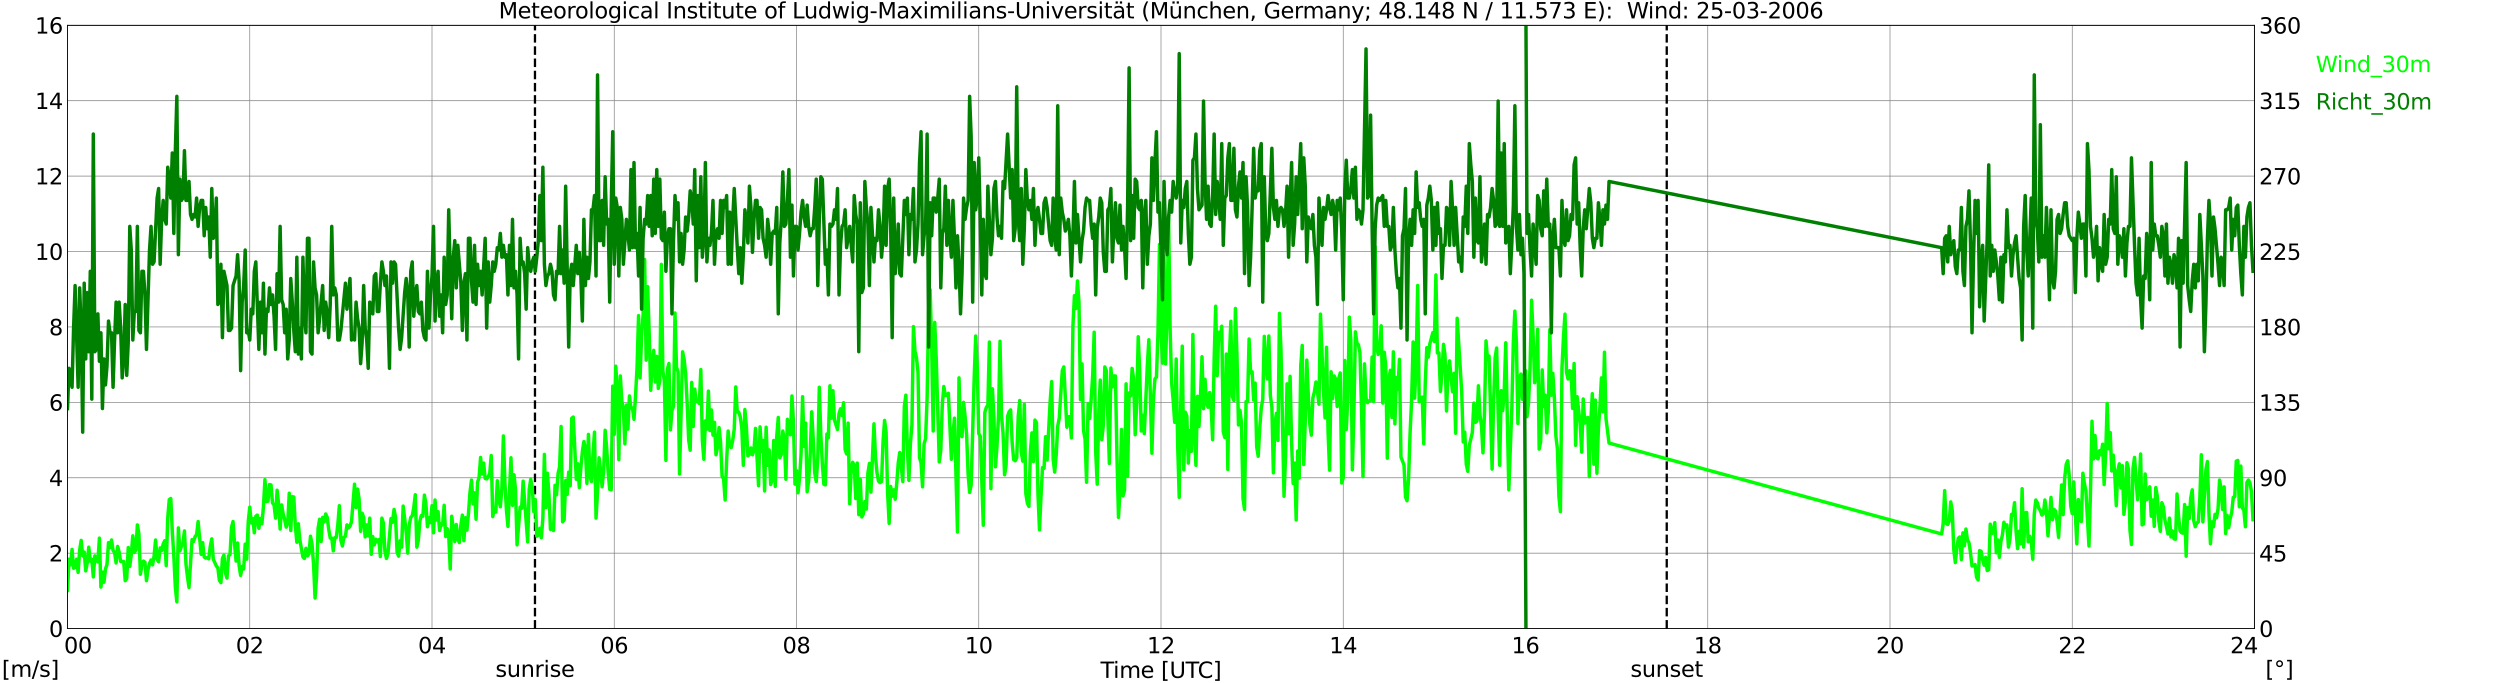 <?xml version="1.0" encoding="utf-8" standalone="no"?>
<!DOCTYPE svg PUBLIC "-//W3C//DTD SVG 1.1//EN"
  "http://www.w3.org/Graphics/SVG/1.1/DTD/svg11.dtd">
<svg xmlns:xlink="http://www.w3.org/1999/xlink" width="1085.4pt" height="296.64pt" viewBox="0 0 1085.4 296.64" xmlns="http://www.w3.org/2000/svg" version="1.1">
 <defs>
  <style type="text/css">*{stroke-linejoin: round; stroke-linecap: butt}</style>
 </defs>
 <g id="figure_1">
  <g id="patch_1">
   <path d="M 0 296.64 
L 1085.4 296.64 
L 1085.4 0 
L 0 0 
z
" style="fill: #ffffff"/>
  </g>
  <g id="axes_1">
   <g id="patch_2">
    <path d="M 29.306 272.909 
L 978.814 272.909 
L 978.814 10.976 
L 29.306 10.976 
z
" style="fill: #ffffff"/>
   </g>
   <g id="patch_3">
    <path d="M 978.814 272.909 
L 978.814 272.909 
L 978.814 10.976 
L 978.814 10.976 
z
" clip-path="url(#peb43ef2031)" style="fill: #d3d3d3; opacity: 0.25; stroke: #d3d3d3; stroke-linejoin: miter"/>
   </g>
   <g id="matplotlib.axis_1">
    <g id="xtick_1">
     <g id="line2d_1">
      <path d="M 29.306 272.909 
L 29.306 10.976 
" clip-path="url(#peb43ef2031)" style="fill: none; stroke: #808080; stroke-width: 0.3; stroke-linecap: square"/>
     </g>
     <g id="line2d_2"/>
     <g id="text_1">
      <!--    00 -->
      <g transform="translate(18.733 283.627) scale(0.095 -0.095)">
       <defs>
        <path id="DejaVuSans-20" transform="scale(0.016)"/>
        <path id="DejaVuSans-30" d="M 2034 4250 
Q 1547 4250 1301 3770 
Q 1056 3291 1056 2328 
Q 1056 1369 1301 889 
Q 1547 409 2034 409 
Q 2525 409 2770 889 
Q 3016 1369 3016 2328 
Q 3016 3291 2770 3770 
Q 2525 4250 2034 4250 
z
M 2034 4750 
Q 2819 4750 3233 4129 
Q 3647 3509 3647 2328 
Q 3647 1150 3233 529 
Q 2819 -91 2034 -91 
Q 1250 -91 836 529 
Q 422 1150 422 2328 
Q 422 3509 836 4129 
Q 1250 4750 2034 4750 
z
" transform="scale(0.016)"/>
       </defs>
       <use xlink:href="#DejaVuSans-20"/>
       <use xlink:href="#DejaVuSans-20" transform="translate(31.787 0)"/>
       <use xlink:href="#DejaVuSans-20" transform="translate(63.574 0)"/>
       <use xlink:href="#DejaVuSans-30" transform="translate(95.361 0)"/>
       <use xlink:href="#DejaVuSans-30" transform="translate(158.984 0)"/>
      </g>
     </g>
    </g>
    <g id="xtick_2">
     <g id="line2d_3">
      <path d="M 108.431 272.909 
L 108.431 10.976 
" clip-path="url(#peb43ef2031)" style="fill: none; stroke: #808080; stroke-width: 0.3; stroke-linecap: square"/>
     </g>
     <g id="line2d_4"/>
     <g id="text_2">
      <!-- 02 -->
      <g transform="translate(102.387 283.627) scale(0.095 -0.095)">
       <defs>
        <path id="DejaVuSans-32" d="M 1228 531 
L 3431 531 
L 3431 0 
L 469 0 
L 469 531 
Q 828 903 1448 1529 
Q 2069 2156 2228 2338 
Q 2531 2678 2651 2914 
Q 2772 3150 2772 3378 
Q 2772 3750 2511 3984 
Q 2250 4219 1831 4219 
Q 1534 4219 1204 4116 
Q 875 4013 500 3803 
L 500 4441 
Q 881 4594 1212 4672 
Q 1544 4750 1819 4750 
Q 2544 4750 2975 4387 
Q 3406 4025 3406 3419 
Q 3406 3131 3298 2873 
Q 3191 2616 2906 2266 
Q 2828 2175 2409 1742 
Q 1991 1309 1228 531 
z
" transform="scale(0.016)"/>
       </defs>
       <use xlink:href="#DejaVuSans-30"/>
       <use xlink:href="#DejaVuSans-32" transform="translate(63.623 0)"/>
      </g>
     </g>
    </g>
    <g id="xtick_3">
     <g id="line2d_5">
      <path d="M 187.557 272.909 
L 187.557 10.976 
" clip-path="url(#peb43ef2031)" style="fill: none; stroke: #808080; stroke-width: 0.3; stroke-linecap: square"/>
     </g>
     <g id="line2d_6"/>
     <g id="text_3">
      <!-- 04 -->
      <g transform="translate(181.513 283.627) scale(0.095 -0.095)">
       <defs>
        <path id="DejaVuSans-34" d="M 2419 4116 
L 825 1625 
L 2419 1625 
L 2419 4116 
z
M 2253 4666 
L 3047 4666 
L 3047 1625 
L 3713 1625 
L 3713 1100 
L 3047 1100 
L 3047 0 
L 2419 0 
L 2419 1100 
L 313 1100 
L 313 1709 
L 2253 4666 
z
" transform="scale(0.016)"/>
       </defs>
       <use xlink:href="#DejaVuSans-30"/>
       <use xlink:href="#DejaVuSans-34" transform="translate(63.623 0)"/>
      </g>
     </g>
    </g>
    <g id="xtick_4">
     <g id="line2d_7">
      <path d="M 266.683 272.909 
L 266.683 10.976 
" clip-path="url(#peb43ef2031)" style="fill: none; stroke: #808080; stroke-width: 0.3; stroke-linecap: square"/>
     </g>
     <g id="line2d_8"/>
     <g id="text_4">
      <!-- 06 -->
      <g transform="translate(260.638 283.627) scale(0.095 -0.095)">
       <defs>
        <path id="DejaVuSans-36" d="M 2113 2584 
Q 1688 2584 1439 2293 
Q 1191 2003 1191 1497 
Q 1191 994 1439 701 
Q 1688 409 2113 409 
Q 2538 409 2786 701 
Q 3034 994 3034 1497 
Q 3034 2003 2786 2293 
Q 2538 2584 2113 2584 
z
M 3366 4563 
L 3366 3988 
Q 3128 4100 2886 4159 
Q 2644 4219 2406 4219 
Q 1781 4219 1451 3797 
Q 1122 3375 1075 2522 
Q 1259 2794 1537 2939 
Q 1816 3084 2150 3084 
Q 2853 3084 3261 2657 
Q 3669 2231 3669 1497 
Q 3669 778 3244 343 
Q 2819 -91 2113 -91 
Q 1303 -91 875 529 
Q 447 1150 447 2328 
Q 447 3434 972 4092 
Q 1497 4750 2381 4750 
Q 2619 4750 2861 4703 
Q 3103 4656 3366 4563 
z
" transform="scale(0.016)"/>
       </defs>
       <use xlink:href="#DejaVuSans-30"/>
       <use xlink:href="#DejaVuSans-36" transform="translate(63.623 0)"/>
      </g>
     </g>
    </g>
    <g id="xtick_5">
     <g id="line2d_9">
      <path d="M 345.808 272.909 
L 345.808 10.976 
" clip-path="url(#peb43ef2031)" style="fill: none; stroke: #808080; stroke-width: 0.3; stroke-linecap: square"/>
     </g>
     <g id="line2d_10"/>
     <g id="text_5">
      <!-- 08 -->
      <g transform="translate(339.764 283.627) scale(0.095 -0.095)">
       <defs>
        <path id="DejaVuSans-38" d="M 2034 2216 
Q 1584 2216 1326 1975 
Q 1069 1734 1069 1313 
Q 1069 891 1326 650 
Q 1584 409 2034 409 
Q 2484 409 2743 651 
Q 3003 894 3003 1313 
Q 3003 1734 2745 1975 
Q 2488 2216 2034 2216 
z
M 1403 2484 
Q 997 2584 770 2862 
Q 544 3141 544 3541 
Q 544 4100 942 4425 
Q 1341 4750 2034 4750 
Q 2731 4750 3128 4425 
Q 3525 4100 3525 3541 
Q 3525 3141 3298 2862 
Q 3072 2584 2669 2484 
Q 3125 2378 3379 2068 
Q 3634 1759 3634 1313 
Q 3634 634 3220 271 
Q 2806 -91 2034 -91 
Q 1263 -91 848 271 
Q 434 634 434 1313 
Q 434 1759 690 2068 
Q 947 2378 1403 2484 
z
M 1172 3481 
Q 1172 3119 1398 2916 
Q 1625 2713 2034 2713 
Q 2441 2713 2670 2916 
Q 2900 3119 2900 3481 
Q 2900 3844 2670 4047 
Q 2441 4250 2034 4250 
Q 1625 4250 1398 4047 
Q 1172 3844 1172 3481 
z
" transform="scale(0.016)"/>
       </defs>
       <use xlink:href="#DejaVuSans-30"/>
       <use xlink:href="#DejaVuSans-38" transform="translate(63.623 0)"/>
      </g>
     </g>
    </g>
    <g id="xtick_6">
     <g id="line2d_11">
      <path d="M 424.934 272.909 
L 424.934 10.976 
" clip-path="url(#peb43ef2031)" style="fill: none; stroke: #808080; stroke-width: 0.3; stroke-linecap: square"/>
     </g>
     <g id="line2d_12"/>
     <g id="text_6">
      <!-- 10 -->
      <g transform="translate(418.89 283.627) scale(0.095 -0.095)">
       <defs>
        <path id="DejaVuSans-31" d="M 794 531 
L 1825 531 
L 1825 4091 
L 703 3866 
L 703 4441 
L 1819 4666 
L 2450 4666 
L 2450 531 
L 3481 531 
L 3481 0 
L 794 0 
L 794 531 
z
" transform="scale(0.016)"/>
       </defs>
       <use xlink:href="#DejaVuSans-31"/>
       <use xlink:href="#DejaVuSans-30" transform="translate(63.623 0)"/>
      </g>
     </g>
    </g>
    <g id="xtick_7">
     <g id="line2d_13">
      <path d="M 504.06 272.909 
L 504.06 10.976 
" clip-path="url(#peb43ef2031)" style="fill: none; stroke: #808080; stroke-width: 0.3; stroke-linecap: square"/>
     </g>
     <g id="line2d_14"/>
     <g id="text_7">
      <!-- 12 -->
      <g transform="translate(498.015 283.627) scale(0.095 -0.095)">
       <use xlink:href="#DejaVuSans-31"/>
       <use xlink:href="#DejaVuSans-32" transform="translate(63.623 0)"/>
      </g>
     </g>
    </g>
    <g id="xtick_8">
     <g id="line2d_15">
      <path d="M 583.185 272.909 
L 583.185 10.976 
" clip-path="url(#peb43ef2031)" style="fill: none; stroke: #808080; stroke-width: 0.3; stroke-linecap: square"/>
     </g>
     <g id="line2d_16"/>
     <g id="text_8">
      <!-- 14 -->
      <g transform="translate(577.141 283.627) scale(0.095 -0.095)">
       <use xlink:href="#DejaVuSans-31"/>
       <use xlink:href="#DejaVuSans-34" transform="translate(63.623 0)"/>
      </g>
     </g>
    </g>
    <g id="xtick_9">
     <g id="line2d_17">
      <path d="M 662.311 272.909 
L 662.311 10.976 
" clip-path="url(#peb43ef2031)" style="fill: none; stroke: #808080; stroke-width: 0.3; stroke-linecap: square"/>
     </g>
     <g id="line2d_18"/>
     <g id="text_9">
      <!-- 16 -->
      <g transform="translate(656.267 283.627) scale(0.095 -0.095)">
       <use xlink:href="#DejaVuSans-31"/>
       <use xlink:href="#DejaVuSans-36" transform="translate(63.623 0)"/>
      </g>
     </g>
    </g>
    <g id="xtick_10">
     <g id="line2d_19">
      <path d="M 741.437 272.909 
L 741.437 10.976 
" clip-path="url(#peb43ef2031)" style="fill: none; stroke: #808080; stroke-width: 0.3; stroke-linecap: square"/>
     </g>
     <g id="line2d_20"/>
     <g id="text_10">
      <!-- 18 -->
      <g transform="translate(735.392 283.627) scale(0.095 -0.095)">
       <use xlink:href="#DejaVuSans-31"/>
       <use xlink:href="#DejaVuSans-38" transform="translate(63.623 0)"/>
      </g>
     </g>
    </g>
    <g id="xtick_11">
     <g id="line2d_21">
      <path d="M 820.562 272.909 
L 820.562 10.976 
" clip-path="url(#peb43ef2031)" style="fill: none; stroke: #808080; stroke-width: 0.3; stroke-linecap: square"/>
     </g>
     <g id="line2d_22"/>
     <g id="text_11">
      <!-- 20 -->
      <g transform="translate(814.518 283.627) scale(0.095 -0.095)">
       <use xlink:href="#DejaVuSans-32"/>
       <use xlink:href="#DejaVuSans-30" transform="translate(63.623 0)"/>
      </g>
     </g>
    </g>
    <g id="xtick_12">
     <g id="line2d_23">
      <path d="M 899.688 272.909 
L 899.688 10.976 
" clip-path="url(#peb43ef2031)" style="fill: none; stroke: #808080; stroke-width: 0.3; stroke-linecap: square"/>
     </g>
     <g id="line2d_24"/>
     <g id="text_12">
      <!-- 22 -->
      <g transform="translate(893.644 283.627) scale(0.095 -0.095)">
       <use xlink:href="#DejaVuSans-32"/>
       <use xlink:href="#DejaVuSans-32" transform="translate(63.623 0)"/>
      </g>
     </g>
    </g>
    <g id="xtick_13">
     <g id="line2d_25">
      <path d="M 978.814 272.909 
L 978.814 10.976 
" clip-path="url(#peb43ef2031)" style="fill: none; stroke: #808080; stroke-width: 0.3; stroke-linecap: square"/>
     </g>
     <g id="line2d_26"/>
     <g id="text_13">
      <!-- 24    -->
      <g transform="translate(968.241 283.627) scale(0.095 -0.095)">
       <use xlink:href="#DejaVuSans-32"/>
       <use xlink:href="#DejaVuSans-34" transform="translate(63.623 0)"/>
       <use xlink:href="#DejaVuSans-20" transform="translate(127.246 0)"/>
       <use xlink:href="#DejaVuSans-20" transform="translate(159.033 0)"/>
       <use xlink:href="#DejaVuSans-20" transform="translate(190.82 0)"/>
      </g>
     </g>
    </g>
    <g id="text_14">
     <!-- Time [UTC] -->
     <g transform="translate(477.806 294.322) scale(0.095 -0.095)">
      <defs>
       <path id="DejaVuSans-54" d="M -19 4666 
L 3928 4666 
L 3928 4134 
L 2272 4134 
L 2272 0 
L 1638 0 
L 1638 4134 
L -19 4134 
L -19 4666 
z
" transform="scale(0.016)"/>
       <path id="DejaVuSans-69" d="M 603 3500 
L 1178 3500 
L 1178 0 
L 603 0 
L 603 3500 
z
M 603 4863 
L 1178 4863 
L 1178 4134 
L 603 4134 
L 603 4863 
z
" transform="scale(0.016)"/>
       <path id="DejaVuSans-6d" d="M 3328 2828 
Q 3544 3216 3844 3400 
Q 4144 3584 4550 3584 
Q 5097 3584 5394 3201 
Q 5691 2819 5691 2113 
L 5691 0 
L 5113 0 
L 5113 2094 
Q 5113 2597 4934 2840 
Q 4756 3084 4391 3084 
Q 3944 3084 3684 2787 
Q 3425 2491 3425 1978 
L 3425 0 
L 2847 0 
L 2847 2094 
Q 2847 2600 2669 2842 
Q 2491 3084 2119 3084 
Q 1678 3084 1418 2786 
Q 1159 2488 1159 1978 
L 1159 0 
L 581 0 
L 581 3500 
L 1159 3500 
L 1159 2956 
Q 1356 3278 1631 3431 
Q 1906 3584 2284 3584 
Q 2666 3584 2933 3390 
Q 3200 3197 3328 2828 
z
" transform="scale(0.016)"/>
       <path id="DejaVuSans-65" d="M 3597 1894 
L 3597 1613 
L 953 1613 
Q 991 1019 1311 708 
Q 1631 397 2203 397 
Q 2534 397 2845 478 
Q 3156 559 3463 722 
L 3463 178 
Q 3153 47 2828 -22 
Q 2503 -91 2169 -91 
Q 1331 -91 842 396 
Q 353 884 353 1716 
Q 353 2575 817 3079 
Q 1281 3584 2069 3584 
Q 2775 3584 3186 3129 
Q 3597 2675 3597 1894 
z
M 3022 2063 
Q 3016 2534 2758 2815 
Q 2500 3097 2075 3097 
Q 1594 3097 1305 2825 
Q 1016 2553 972 2059 
L 3022 2063 
z
" transform="scale(0.016)"/>
       <path id="DejaVuSans-5b" d="M 550 4863 
L 1875 4863 
L 1875 4416 
L 1125 4416 
L 1125 -397 
L 1875 -397 
L 1875 -844 
L 550 -844 
L 550 4863 
z
" transform="scale(0.016)"/>
       <path id="DejaVuSans-55" d="M 556 4666 
L 1191 4666 
L 1191 1831 
Q 1191 1081 1462 751 
Q 1734 422 2344 422 
Q 2950 422 3222 751 
Q 3494 1081 3494 1831 
L 3494 4666 
L 4128 4666 
L 4128 1753 
Q 4128 841 3676 375 
Q 3225 -91 2344 -91 
Q 1459 -91 1007 375 
Q 556 841 556 1753 
L 556 4666 
z
" transform="scale(0.016)"/>
       <path id="DejaVuSans-43" d="M 4122 4306 
L 4122 3641 
Q 3803 3938 3442 4084 
Q 3081 4231 2675 4231 
Q 1875 4231 1450 3742 
Q 1025 3253 1025 2328 
Q 1025 1406 1450 917 
Q 1875 428 2675 428 
Q 3081 428 3442 575 
Q 3803 722 4122 1019 
L 4122 359 
Q 3791 134 3420 21 
Q 3050 -91 2638 -91 
Q 1578 -91 968 557 
Q 359 1206 359 2328 
Q 359 3453 968 4101 
Q 1578 4750 2638 4750 
Q 3056 4750 3426 4639 
Q 3797 4528 4122 4306 
z
" transform="scale(0.016)"/>
       <path id="DejaVuSans-5d" d="M 1947 4863 
L 1947 -844 
L 622 -844 
L 622 -397 
L 1369 -397 
L 1369 4416 
L 622 4416 
L 622 4863 
L 1947 4863 
z
" transform="scale(0.016)"/>
      </defs>
      <use xlink:href="#DejaVuSans-54"/>
      <use xlink:href="#DejaVuSans-69" transform="translate(57.959 0)"/>
      <use xlink:href="#DejaVuSans-6d" transform="translate(85.742 0)"/>
      <use xlink:href="#DejaVuSans-65" transform="translate(183.154 0)"/>
      <use xlink:href="#DejaVuSans-20" transform="translate(244.678 0)"/>
      <use xlink:href="#DejaVuSans-5b" transform="translate(276.465 0)"/>
      <use xlink:href="#DejaVuSans-55" transform="translate(315.479 0)"/>
      <use xlink:href="#DejaVuSans-54" transform="translate(388.672 0)"/>
      <use xlink:href="#DejaVuSans-43" transform="translate(443.881 0)"/>
      <use xlink:href="#DejaVuSans-5d" transform="translate(513.705 0)"/>
     </g>
    </g>
   </g>
   <g id="matplotlib.axis_2">
    <g id="ytick_1">
     <g id="line2d_27">
      <path d="M 29.306 272.909 
L 978.814 272.909 
" clip-path="url(#peb43ef2031)" style="fill: none; stroke: #808080; stroke-width: 0.3; stroke-linecap: square"/>
     </g>
     <g id="line2d_28"/>
     <g id="text_15">
      <!-- 0 -->
      <g transform="translate(21.261 276.518) scale(0.095 -0.095)">
       <use xlink:href="#DejaVuSans-30"/>
      </g>
     </g>
    </g>
    <g id="ytick_2">
     <g id="line2d_29">
      <path d="M 29.306 240.167 
L 978.814 240.167 
" clip-path="url(#peb43ef2031)" style="fill: none; stroke: #808080; stroke-width: 0.3; stroke-linecap: square"/>
     </g>
     <g id="line2d_30"/>
     <g id="text_16">
      <!-- 2 -->
      <g transform="translate(21.261 243.776) scale(0.095 -0.095)">
       <use xlink:href="#DejaVuSans-32"/>
      </g>
     </g>
    </g>
    <g id="ytick_3">
     <g id="line2d_31">
      <path d="M 29.306 207.426 
L 978.814 207.426 
" clip-path="url(#peb43ef2031)" style="fill: none; stroke: #808080; stroke-width: 0.3; stroke-linecap: square"/>
     </g>
     <g id="line2d_32"/>
     <g id="text_17">
      <!-- 4 -->
      <g transform="translate(21.261 211.035) scale(0.095 -0.095)">
       <use xlink:href="#DejaVuSans-34"/>
      </g>
     </g>
    </g>
    <g id="ytick_4">
     <g id="line2d_33">
      <path d="M 29.306 174.684 
L 978.814 174.684 
" clip-path="url(#peb43ef2031)" style="fill: none; stroke: #808080; stroke-width: 0.3; stroke-linecap: square"/>
     </g>
     <g id="line2d_34"/>
     <g id="text_18">
      <!-- 6 -->
      <g transform="translate(21.261 178.293) scale(0.095 -0.095)">
       <use xlink:href="#DejaVuSans-36"/>
      </g>
     </g>
    </g>
    <g id="ytick_5">
     <g id="line2d_35">
      <path d="M 29.306 141.942 
L 978.814 141.942 
" clip-path="url(#peb43ef2031)" style="fill: none; stroke: #808080; stroke-width: 0.3; stroke-linecap: square"/>
     </g>
     <g id="line2d_36"/>
     <g id="text_19">
      <!-- 8 -->
      <g transform="translate(21.261 145.551) scale(0.095 -0.095)">
       <use xlink:href="#DejaVuSans-38"/>
      </g>
     </g>
    </g>
    <g id="ytick_6">
     <g id="line2d_37">
      <path d="M 29.306 109.201 
L 978.814 109.201 
" clip-path="url(#peb43ef2031)" style="fill: none; stroke: #808080; stroke-width: 0.3; stroke-linecap: square"/>
     </g>
     <g id="line2d_38"/>
     <g id="text_20">
      <!-- 10 -->
      <g transform="translate(15.217 112.81) scale(0.095 -0.095)">
       <use xlink:href="#DejaVuSans-31"/>
       <use xlink:href="#DejaVuSans-30" transform="translate(63.623 0)"/>
      </g>
     </g>
    </g>
    <g id="ytick_7">
     <g id="line2d_39">
      <path d="M 29.306 76.459 
L 978.814 76.459 
" clip-path="url(#peb43ef2031)" style="fill: none; stroke: #808080; stroke-width: 0.3; stroke-linecap: square"/>
     </g>
     <g id="line2d_40"/>
     <g id="text_21">
      <!-- 12 -->
      <g transform="translate(15.217 80.068) scale(0.095 -0.095)">
       <use xlink:href="#DejaVuSans-31"/>
       <use xlink:href="#DejaVuSans-32" transform="translate(63.623 0)"/>
      </g>
     </g>
    </g>
    <g id="ytick_8">
     <g id="line2d_41">
      <path d="M 29.306 43.717 
L 978.814 43.717 
" clip-path="url(#peb43ef2031)" style="fill: none; stroke: #808080; stroke-width: 0.3; stroke-linecap: square"/>
     </g>
     <g id="line2d_42"/>
     <g id="text_22">
      <!-- 14 -->
      <g transform="translate(15.217 47.327) scale(0.095 -0.095)">
       <use xlink:href="#DejaVuSans-31"/>
       <use xlink:href="#DejaVuSans-34" transform="translate(63.623 0)"/>
      </g>
     </g>
    </g>
    <g id="ytick_9">
     <g id="line2d_43">
      <path d="M 29.306 10.976 
L 978.814 10.976 
" clip-path="url(#peb43ef2031)" style="fill: none; stroke: #808080; stroke-width: 0.3; stroke-linecap: square"/>
     </g>
     <g id="line2d_44"/>
     <g id="text_23">
      <!-- 16 -->
      <g transform="translate(15.217 14.585) scale(0.095 -0.095)">
       <use xlink:href="#DejaVuSans-31"/>
       <use xlink:href="#DejaVuSans-36" transform="translate(63.623 0)"/>
      </g>
     </g>
    </g>
   </g>
   <g id="line2d_45">
    <path d="M 232.263 272.909 
L 232.263 10.976 
" clip-path="url(#peb43ef2031)" style="fill: none; stroke-dasharray: 3.7,1.6; stroke-dashoffset: 0; stroke: #000000"/>
   </g>
   <g id="line2d_46">
    <path d="M 723.633 272.909 
L 723.633 10.976 
" clip-path="url(#peb43ef2031)" style="fill: none; stroke-dasharray: 3.7,1.6; stroke-dashoffset: 0; stroke: #000000"/>
   </g>
   <g id="line2d_47">
    <path d="M 29.306 256.374 
L 29.965 242.786 
L 30.625 245.242 
L 31.284 238.53 
L 31.943 246.715 
L 32.603 246.388 
L 33.262 242.786 
L 33.921 248.516 
L 34.581 238.857 
L 35.24 234.601 
L 35.9 241.313 
L 36.559 239.676 
L 37.218 247.861 
L 37.878 244.26 
L 38.537 237.548 
L 39.197 243.605 
L 39.856 242.786 
L 40.515 250.481 
L 41.175 241.313 
L 41.834 243.278 
L 42.493 243.932 
L 43.153 233.619 
L 43.812 254.901 
L 44.472 248.353 
L 45.131 252.773 
L 45.79 247.043 
L 46.45 245.078 
L 47.109 235.583 
L 47.768 237.712 
L 48.428 234.437 
L 49.087 239.021 
L 49.747 239.84 
L 50.406 244.424 
L 51.065 237.22 
L 51.725 239.676 
L 52.384 243.769 
L 53.703 243.769 
L 54.362 252.118 
L 55.022 251.136 
L 55.681 237.712 
L 56.34 245.897 
L 57 240.658 
L 57.659 232.637 
L 58.319 239.84 
L 58.978 238.857 
L 59.637 227.889 
L 60.297 231.654 
L 60.956 249.335 
L 61.615 245.242 
L 62.275 243.605 
L 62.934 244.096 
L 63.594 252.118 
L 64.253 247.37 
L 64.912 244.587 
L 65.572 243.114 
L 66.231 245.242 
L 66.89 241.477 
L 67.55 234.437 
L 68.209 242.786 
L 68.869 243.932 
L 69.528 237.875 
L 70.187 239.021 
L 70.847 236.238 
L 71.506 234.765 
L 72.166 245.57 
L 72.825 224.779 
L 73.484 216.921 
L 74.144 216.429 
L 74.803 230.672 
L 75.462 241.313 
L 76.122 255.065 
L 76.781 261.286 
L 77.441 229.199 
L 78.1 239.185 
L 78.759 237.22 
L 79.419 235.747 
L 80.078 230.508 
L 80.737 244.915 
L 81.397 250.481 
L 82.056 255.065 
L 83.375 234.274 
L 84.034 235.092 
L 84.694 232.964 
L 85.353 232.145 
L 86.013 226.416 
L 87.331 240.658 
L 87.991 235.583 
L 88.65 241.804 
L 89.309 242.295 
L 89.969 242.132 
L 90.628 242.623 
L 91.288 237.22 
L 91.947 233.946 
L 92.606 242.786 
L 93.925 245.733 
L 94.584 246.552 
L 95.244 251.954 
L 95.903 252.936 
L 96.563 242.459 
L 97.222 240.986 
L 97.881 248.68 
L 98.541 250.972 
L 99.2 241.313 
L 99.86 240.822 
L 100.519 228.871 
L 101.178 226.416 
L 101.838 236.238 
L 102.497 243.605 
L 103.156 235.747 
L 103.816 245.57 
L 104.475 249.826 
L 105.135 245.897 
L 105.794 247.043 
L 106.453 236.238 
L 107.113 242.786 
L 107.772 226.579 
L 108.431 220.195 
L 109.091 227.071 
L 109.75 225.106 
L 110.41 231.327 
L 111.069 224.124 
L 111.728 223.633 
L 112.388 229.362 
L 113.047 225.106 
L 113.707 227.398 
L 114.366 220.195 
L 115.025 208.244 
L 115.685 217.739 
L 116.344 217.575 
L 117.003 210.372 
L 117.663 210.536 
L 118.322 218.394 
L 118.982 219.213 
L 119.641 224.942 
L 120.3 212.828 
L 120.96 218.721 
L 121.619 229.69 
L 122.278 219.213 
L 122.938 223.142 
L 123.597 225.597 
L 124.257 228.871 
L 124.916 227.071 
L 125.575 214.138 
L 126.235 230.345 
L 126.894 215.611 
L 127.553 215.775 
L 128.213 228.216 
L 128.872 235.42 
L 129.532 227.398 
L 130.191 234.437 
L 131.51 241.804 
L 132.169 242.459 
L 132.829 238.039 
L 133.488 241.313 
L 134.147 240.495 
L 134.807 232.8 
L 135.466 236.238 
L 136.125 244.915 
L 136.785 259.648 
L 137.444 250.481 
L 138.104 229.362 
L 138.763 225.433 
L 139.422 235.092 
L 140.082 224.615 
L 140.741 226.579 
L 141.4 223.142 
L 142.06 224.615 
L 142.719 229.854 
L 143.379 233.619 
L 144.038 233.619 
L 144.697 239.185 
L 145.357 233.455 
L 146.016 233.291 
L 146.676 227.725 
L 147.335 219.54 
L 147.994 234.601 
L 148.654 237.057 
L 149.313 233.291 
L 149.972 232.8 
L 150.632 227.889 
L 151.291 229.199 
L 151.951 228.544 
L 152.61 226.416 
L 153.929 210.209 
L 154.588 220.358 
L 155.247 212.337 
L 155.907 216.593 
L 156.566 230.672 
L 157.226 222.814 
L 157.885 224.615 
L 158.544 233.128 
L 159.204 227.889 
L 159.863 232.637 
L 160.523 224.942 
L 161.182 240.658 
L 161.841 232.964 
L 162.501 236.566 
L 163.16 234.11 
L 163.819 235.256 
L 164.479 234.274 
L 165.138 241.641 
L 165.798 224.942 
L 166.457 227.071 
L 167.116 239.349 
L 167.776 242.459 
L 168.435 240.495 
L 169.754 225.106 
L 170.413 226.743 
L 171.073 221.177 
L 171.732 224.451 
L 172.391 239.676 
L 173.051 241.477 
L 173.71 234.765 
L 174.37 237.548 
L 175.029 219.704 
L 176.348 230.836 
L 177.007 240.167 
L 177.666 228.053 
L 178.326 224.615 
L 178.985 223.96 
L 179.645 220.358 
L 180.304 214.792 
L 180.963 237.548 
L 181.623 234.601 
L 182.282 226.252 
L 182.941 223.796 
L 183.601 224.124 
L 184.26 214.956 
L 184.92 218.721 
L 185.579 228.708 
L 186.238 224.779 
L 186.898 226.907 
L 187.557 219.54 
L 188.217 231.327 
L 188.876 217.084 
L 189.535 225.761 
L 190.195 222.159 
L 190.854 230.345 
L 191.513 227.398 
L 192.173 227.889 
L 192.832 219.376 
L 193.492 232.964 
L 194.151 229.526 
L 194.81 232.145 
L 195.47 247.043 
L 196.129 224.124 
L 197.448 235.092 
L 198.107 227.725 
L 198.767 233.946 
L 199.426 235.583 
L 200.085 228.053 
L 200.745 223.633 
L 201.404 234.765 
L 202.063 224.779 
L 202.723 230.181 
L 203.382 222.978 
L 204.042 213.81 
L 204.701 208.408 
L 205.36 218.721 
L 206.02 213.974 
L 206.679 225.433 
L 207.339 209.39 
L 207.998 207.262 
L 208.657 198.585 
L 209.317 205.788 
L 209.976 201.041 
L 210.635 207.753 
L 211.295 207.917 
L 211.954 206.934 
L 212.614 205.625 
L 213.273 197.767 
L 213.932 224.287 
L 214.592 220.686 
L 215.251 222.323 
L 215.91 208.735 
L 216.57 216.757 
L 217.229 220.031 
L 217.889 212.009 
L 218.548 189.254 
L 219.207 209.554 
L 219.867 221.341 
L 220.526 228.544 
L 221.845 198.749 
L 222.504 219.376 
L 223.164 206.116 
L 223.823 212.664 
L 224.482 236.566 
L 225.801 220.195 
L 226.461 220.686 
L 227.12 208.899 
L 229.098 235.256 
L 229.757 212.5 
L 230.417 208.08 
L 231.076 211.518 
L 231.736 222.159 
L 232.395 216.921 
L 233.054 232.8 
L 233.714 232.309 
L 234.373 229.362 
L 235.033 233.455 
L 235.692 224.942 
L 236.351 197.276 
L 237.011 220.358 
L 237.67 205.461 
L 238.329 214.629 
L 238.989 229.854 
L 239.648 227.725 
L 240.308 230.345 
L 240.967 210.7 
L 241.626 214.792 
L 242.286 205.625 
L 242.945 202.678 
L 243.604 185.161 
L 244.264 226.579 
L 244.923 225.761 
L 245.583 208.571 
L 246.242 214.629 
L 246.901 204.97 
L 247.561 210.863 
L 248.22 181.56 
L 248.88 181.069 
L 250.198 208.08 
L 250.858 201.368 
L 251.517 211.682 
L 252.176 203.169 
L 252.836 196.13 
L 253.495 191.71 
L 254.155 194.82 
L 254.814 209.881 
L 255.473 188.599 
L 256.133 206.771 
L 256.792 209.063 
L 257.451 197.112 
L 258.111 187.617 
L 258.77 224.942 
L 259.43 213.483 
L 260.089 198.749 
L 260.748 204.151 
L 261.408 211.355 
L 262.067 204.642 
L 262.726 186.798 
L 263.386 194.329 
L 264.045 205.134 
L 264.705 212.5 
L 265.364 212.664 
L 266.023 167.644 
L 266.683 188.599 
L 267.342 158.968 
L 268.002 169.118 
L 268.661 199.568 
L 269.32 163.224 
L 269.98 174.029 
L 270.639 177.631 
L 271.298 192.692 
L 271.958 175.83 
L 272.617 186.307 
L 273.277 171.901 
L 273.936 177.14 
L 274.595 177.14 
L 275.255 182.051 
L 275.914 172.065 
L 276.573 159.623 
L 277.233 137.031 
L 277.892 164.043 
L 278.552 145.708 
L 279.211 136.54 
L 279.87 112.638 
L 280.53 156.349 
L 281.189 124.425 
L 281.849 144.562 
L 282.508 169.445 
L 283.167 157.658 
L 283.827 152.092 
L 284.486 165.844 
L 285.145 154.711 
L 285.805 168.627 
L 286.464 165.189 
L 287.124 114.767 
L 287.783 160.932 
L 288.442 165.516 
L 289.102 199.895 
L 289.761 160.278 
L 290.42 157.822 
L 291.08 186.635 
L 291.739 178.122 
L 292.399 176.485 
L 293.058 135.885 
L 293.717 159.459 
L 294.377 161.424 
L 295.036 205.788 
L 296.355 152.747 
L 297.014 156.021 
L 297.674 162.242 
L 298.333 175.011 
L 298.992 191.055 
L 299.652 195.475 
L 300.311 166.007 
L 300.971 185.161 
L 301.63 168.954 
L 302.289 174.356 
L 302.949 174.356 
L 303.608 175.175 
L 304.267 160.441 
L 304.927 191.218 
L 305.586 199.404 
L 306.246 182.706 
L 306.905 186.307 
L 307.564 169.773 
L 308.224 186.962 
L 308.883 177.958 
L 309.543 188.926 
L 310.202 183.36 
L 310.861 197.439 
L 311.521 194.001 
L 312.18 185.652 
L 312.839 192.037 
L 313.499 206.771 
L 314.158 207.917 
L 314.818 217.084 
L 315.477 199.731 
L 316.136 187.126 
L 316.796 193.51 
L 317.455 194.329 
L 318.114 191.218 
L 318.774 186.307 
L 319.433 167.972 
L 320.093 178.777 
L 320.752 178.94 
L 321.411 181.069 
L 322.071 185.98 
L 322.73 202.023 
L 323.39 177.794 
L 324.049 185.325 
L 324.708 197.93 
L 325.368 197.276 
L 326.027 194.493 
L 326.686 197.439 
L 327.346 195.475 
L 328.005 185.98 
L 329.324 210.863 
L 329.983 185.325 
L 330.643 195.966 
L 331.302 191.218 
L 331.961 213.155 
L 332.621 185.489 
L 333.28 202.023 
L 333.94 195.311 
L 334.599 210.372 
L 335.258 208.08 
L 335.918 191.218 
L 336.577 211.191 
L 337.236 189.418 
L 337.896 181.232 
L 338.555 198.749 
L 339.215 197.276 
L 339.874 187.126 
L 340.533 191.055 
L 341.193 208.08 
L 341.852 182.051 
L 342.512 187.781 
L 343.171 188.763 
L 343.83 171.901 
L 344.49 183.197 
L 345.149 210.209 
L 345.808 204.315 
L 346.468 213.974 
L 347.127 207.589 
L 347.787 197.112 
L 348.446 172.228 
L 349.105 193.838 
L 349.765 183.688 
L 350.424 213.483 
L 351.083 208.899 
L 351.743 197.439 
L 352.402 178.777 
L 353.062 190.564 
L 353.721 205.297 
L 354.38 209.063 
L 355.04 199.076 
L 355.699 168.136 
L 356.359 188.599 
L 357.018 201.205 
L 357.677 210.209 
L 358.337 210.536 
L 358.996 188.435 
L 359.655 190.072 
L 360.315 167.481 
L 360.974 181.56 
L 361.634 169.609 
L 362.293 182.378 
L 363.612 186.471 
L 364.271 179.595 
L 364.93 177.467 
L 365.59 180.414 
L 366.249 174.848 
L 366.909 195.147 
L 367.568 197.112 
L 368.227 183.688 
L 368.887 218.721 
L 369.546 203.988 
L 370.206 200.713 
L 370.865 202.023 
L 371.524 216.429 
L 372.184 201.041 
L 372.843 223.469 
L 373.502 208.08 
L 374.162 224.451 
L 374.821 223.142 
L 375.481 217.739 
L 376.14 221.013 
L 376.799 205.461 
L 377.459 201.205 
L 378.118 213.646 
L 379.437 184.015 
L 380.096 198.094 
L 380.756 205.297 
L 381.415 208.899 
L 382.074 209.554 
L 382.734 209.063 
L 383.393 191.546 
L 384.053 182.542 
L 384.712 187.617 
L 385.371 214.301 
L 386.031 227.234 
L 386.69 211.191 
L 387.349 215.447 
L 388.009 212.664 
L 388.668 216.757 
L 389.328 209.881 
L 389.987 200.877 
L 390.646 196.457 
L 391.965 209.063 
L 392.624 176.485 
L 393.284 171.573 
L 393.943 194.493 
L 394.603 208.571 
L 395.262 192.528 
L 395.921 184.506 
L 396.581 141.779 
L 397.24 152.42 
L 397.899 155.366 
L 398.559 161.587 
L 399.218 198.749 
L 399.878 200.877 
L 400.537 211.355 
L 401.196 192.692 
L 401.856 190.4 
L 402.515 172.719 
L 403.175 134.903 
L 403.834 125.735 
L 404.493 149.964 
L 405.153 187.126 
L 405.812 139.978 
L 406.471 155.53 
L 407.79 200.55 
L 408.45 195.475 
L 409.109 175.666 
L 409.768 167.808 
L 410.428 171.737 
L 411.087 171.573 
L 411.746 170.755 
L 413.065 199.404 
L 413.725 188.599 
L 414.384 181.56 
L 415.703 231 
L 416.362 164.043 
L 417.022 188.272 
L 417.681 189.581 
L 418.34 174.684 
L 419 180.741 
L 419.659 188.599 
L 420.318 205.952 
L 420.978 213.81 
L 421.637 210.536 
L 422.956 163.715 
L 423.615 145.871 
L 424.275 159.132 
L 424.934 188.272 
L 425.593 189.418 
L 426.912 228.053 
L 427.572 179.104 
L 428.231 176.812 
L 428.89 175.994 
L 429.55 148.491 
L 430.209 212.173 
L 430.869 168.79 
L 431.528 181.56 
L 432.187 202.678 
L 432.847 193.674 
L 433.506 180.577 
L 434.165 148.163 
L 434.825 180.577 
L 435.484 188.108 
L 436.144 206.116 
L 436.803 202.023 
L 437.462 180.741 
L 438.122 178.777 
L 438.781 177.958 
L 439.44 192.201 
L 440.1 199.568 
L 440.759 200.059 
L 441.419 198.749 
L 442.078 180.741 
L 442.737 173.865 
L 443.397 196.293 
L 444.056 200.222 
L 444.716 175.502 
L 445.375 214.301 
L 446.034 218.394 
L 446.694 219.867 
L 447.353 196.13 
L 448.012 187.944 
L 448.672 200.386 
L 449.331 182.378 
L 449.991 183.524 
L 450.65 214.629 
L 451.309 230.017 
L 451.969 215.12 
L 452.628 203.005 
L 453.287 203.333 
L 453.947 189.581 
L 454.606 199.731 
L 455.925 174.356 
L 456.584 165.68 
L 457.244 199.404 
L 457.903 204.97 
L 458.563 197.603 
L 459.222 184.997 
L 459.881 181.56 
L 461.2 160.932 
L 461.859 159.295 
L 463.178 185.489 
L 463.838 180.905 
L 464.497 180.905 
L 465.156 190.072 
L 465.816 141.615 
L 466.475 128.354 
L 467.134 133.921 
L 467.794 121.97 
L 468.453 131.301 
L 469.113 173.538 
L 469.772 157.986 
L 470.431 186.962 
L 471.091 190.727 
L 471.75 209.39 
L 472.409 175.175 
L 473.069 181.723 
L 473.728 173.538 
L 474.388 163.224 
L 475.047 144.234 
L 475.706 196.13 
L 476.366 210.209 
L 477.025 179.595 
L 477.685 165.025 
L 478.344 190.891 
L 479.003 184.834 
L 479.663 159.295 
L 480.322 160.932 
L 481.641 201.205 
L 482.3 159.786 
L 482.96 167.972 
L 483.619 163.224 
L 484.278 163.224 
L 484.938 198.094 
L 485.597 224.615 
L 486.256 213.155 
L 486.916 186.471 
L 487.575 215.284 
L 488.235 212.828 
L 488.894 166.662 
L 489.553 206.771 
L 490.213 170.591 
L 490.872 171.901 
L 491.532 159.95 
L 492.191 164.698 
L 492.85 188.763 
L 493.51 175.502 
L 494.169 146.199 
L 494.828 161.915 
L 495.488 187.126 
L 496.147 180.25 
L 496.807 188.272 
L 498.125 158.64 
L 498.785 147.508 
L 500.103 196.784 
L 500.763 173.538 
L 501.422 164.534 
L 502.082 163.715 
L 502.741 144.725 
L 503.4 106.09 
L 504.06 143.743 
L 504.719 157.658 
L 505.379 111.329 
L 506.038 157.986 
L 506.697 135.558 
L 507.357 93.648 
L 508.016 142.597 
L 508.675 166.335 
L 509.335 173.702 
L 509.994 183.36 
L 510.654 155.857 
L 511.313 194.001 
L 511.972 215.938 
L 512.632 175.83 
L 513.291 150.291 
L 513.95 203.988 
L 514.61 178.94 
L 515.269 180.577 
L 515.929 201.041 
L 516.588 186.962 
L 517.247 195.966 
L 517.907 145.216 
L 518.566 187.781 
L 519.226 202.023 
L 519.885 172.065 
L 520.544 185.161 
L 521.204 171.737 
L 521.863 154.875 
L 522.522 177.467 
L 523.182 164.698 
L 523.841 175.011 
L 524.501 176.812 
L 525.16 170.427 
L 525.819 176.485 
L 526.479 190.891 
L 527.138 155.694 
L 527.797 132.938 
L 528.457 163.061 
L 529.116 144.234 
L 529.776 147.508 
L 530.435 141.615 
L 531.094 187.453 
L 531.754 189.909 
L 532.413 153.729 
L 533.073 203.824 
L 533.732 155.203 
L 534.391 139.487 
L 535.051 172.228 
L 535.71 173.865 
L 536.369 133.921 
L 537.029 153.729 
L 537.688 184.506 
L 538.348 178.122 
L 539.007 183.688 
L 539.666 216.429 
L 540.326 221.177 
L 540.985 174.356 
L 541.644 174.356 
L 542.304 147.181 
L 542.963 161.915 
L 543.623 161.424 
L 544.282 173.702 
L 544.941 166.335 
L 545.601 194.001 
L 546.26 198.094 
L 546.919 185.98 
L 547.579 177.14 
L 548.238 173.374 
L 548.898 146.035 
L 549.557 158.64 
L 550.216 164.534 
L 550.876 145.871 
L 551.535 171.737 
L 552.195 176.648 
L 552.854 205.297 
L 553.513 184.015 
L 554.173 179.431 
L 554.832 191.218 
L 555.491 136.049 
L 556.151 151.928 
L 557.47 215.447 
L 558.129 198.258 
L 558.788 166.662 
L 559.448 188.272 
L 560.107 163.388 
L 560.766 192.528 
L 561.426 209.881 
L 562.085 201.041 
L 562.745 225.761 
L 563.404 195.802 
L 564.063 207.589 
L 564.723 158.804 
L 565.382 149.964 
L 566.042 201.696 
L 566.701 182.542 
L 567.36 156.349 
L 568.02 171.737 
L 568.679 184.343 
L 569.338 188.926 
L 569.998 172.719 
L 570.657 170.1 
L 571.317 165.844 
L 571.976 169.609 
L 572.635 175.502 
L 573.295 136.376 
L 574.613 169.773 
L 575.273 181.396 
L 575.932 150.782 
L 576.592 187.617 
L 577.251 204.151 
L 577.91 161.424 
L 578.57 173.047 
L 579.229 163.224 
L 579.889 164.534 
L 580.548 176.485 
L 581.207 164.37 
L 581.867 161.915 
L 582.526 209.717 
L 583.185 207.426 
L 583.845 156.512 
L 584.504 186.471 
L 585.164 172.719 
L 585.823 137.686 
L 586.482 147.672 
L 587.142 203.988 
L 587.801 179.595 
L 588.46 144.07 
L 589.12 148.982 
L 589.779 149.637 
L 590.439 153.238 
L 591.098 176.976 
L 591.757 206.934 
L 592.417 157.986 
L 593.076 172.719 
L 593.736 174.848 
L 594.395 174.029 
L 595.054 173.865 
L 595.714 155.039 
L 596.373 174.356 
L 597.032 107.072 
L 597.692 150.291 
L 598.351 153.893 
L 599.011 150.619 
L 599.67 141.451 
L 600.329 175.011 
L 600.989 152.911 
L 601.648 158.804 
L 602.307 198.913 
L 602.967 164.698 
L 603.626 160.769 
L 604.286 181.232 
L 604.945 152.747 
L 605.604 184.015 
L 606.264 163.879 
L 606.923 169.118 
L 607.582 156.021 
L 608.242 198.422 
L 609.561 201.859 
L 610.22 215.775 
L 610.879 217.412 
L 611.539 207.917 
L 612.198 188.108 
L 612.858 173.865 
L 613.517 148.491 
L 614.176 172.883 
L 614.836 157.658 
L 615.495 123.934 
L 616.154 174.356 
L 616.814 173.047 
L 617.473 172.392 
L 618.133 192.692 
L 618.792 166.171 
L 619.451 150.946 
L 620.111 155.039 
L 620.77 149.309 
L 622.089 144.398 
L 622.748 148.327 
L 623.408 119.351 
L 624.067 153.238 
L 624.726 153.238 
L 625.386 169.936 
L 626.045 161.915 
L 626.705 149.473 
L 627.364 154.057 
L 628.023 178.449 
L 628.683 160.932 
L 629.342 156.676 
L 630.001 164.043 
L 630.661 170.1 
L 631.32 162.078 
L 631.98 188.108 
L 632.639 138.177 
L 633.958 159.295 
L 634.617 170.264 
L 635.276 191.873 
L 635.936 187.617 
L 636.595 201.532 
L 637.255 204.642 
L 637.914 193.347 
L 639.233 187.781 
L 639.892 175.011 
L 640.552 183.36 
L 641.211 182.869 
L 641.87 167.481 
L 642.53 180.086 
L 643.189 184.834 
L 643.848 196.621 
L 644.508 179.104 
L 645.167 147.999 
L 645.827 156.021 
L 646.486 154.548 
L 647.805 203.66 
L 648.464 174.356 
L 649.123 155.203 
L 649.783 151.11 
L 650.442 179.268 
L 651.102 202.023 
L 651.761 169.609 
L 652.42 178.285 
L 653.08 169.773 
L 653.739 148.818 
L 655.058 212.664 
L 656.377 176.976 
L 657.036 148.327 
L 657.695 135.066 
L 658.355 148.327 
L 659.014 183.852 
L 659.674 163.879 
L 660.333 162.406 
L 660.992 173.374 
L 661.652 163.388 
L 662.311 160.932 
L 662.97 180.905 
L 663.63 174.848 
L 664.289 159.295 
L 664.949 130.319 
L 665.608 145.38 
L 666.267 166.171 
L 666.927 160.114 
L 667.586 142.924 
L 668.246 194.984 
L 668.905 191.71 
L 669.564 160.605 
L 670.224 176.485 
L 670.883 171.573 
L 671.542 187.944 
L 672.202 178.94 
L 672.861 143.088 
L 673.521 171.573 
L 674.18 162.078 
L 674.839 172.719 
L 675.499 189.254 
L 676.158 194.82 
L 676.817 215.611 
L 677.477 222.159 
L 678.136 159.95 
L 678.796 146.362 
L 679.455 136.376 
L 680.114 161.587 
L 680.774 164.534 
L 681.433 160.932 
L 682.092 161.26 
L 682.752 177.303 
L 683.411 157.822 
L 684.071 193.347 
L 684.73 172.228 
L 686.049 184.015 
L 686.708 196.293 
L 687.368 173.211 
L 688.027 183.688 
L 688.686 181.56 
L 689.346 181.232 
L 690.005 206.934 
L 690.664 182.869 
L 691.324 170.919 
L 691.983 201.532 
L 692.643 173.702 
L 693.302 205.461 
L 693.961 186.143 
L 694.621 176.648 
L 695.28 164.043 
L 695.939 178.777 
L 696.599 152.911 
L 697.258 181.723 
L 698.577 192.364 
L 842.981 231.818 
L 843.641 227.398 
L 844.3 212.992 
L 844.959 227.234 
L 845.619 227.725 
L 846.278 226.252 
L 846.938 217.903 
L 847.597 221.668 
L 848.256 238.694 
L 848.916 244.26 
L 849.575 238.203 
L 850.235 233.619 
L 850.894 233.128 
L 851.553 242.95 
L 852.213 231.327 
L 852.872 236.893 
L 853.531 229.69 
L 854.191 234.437 
L 854.85 235.583 
L 855.51 240.003 
L 856.169 245.733 
L 856.828 245.57 
L 857.488 245.078 
L 858.147 250.644 
L 858.806 251.79 
L 859.466 239.021 
L 860.125 239.349 
L 860.785 243.114 
L 861.444 245.406 
L 862.103 241.968 
L 862.763 247.698 
L 863.422 247.37 
L 864.082 227.562 
L 864.741 231.654 
L 865.4 231 
L 866.06 226.907 
L 866.719 240.003 
L 867.378 234.437 
L 868.038 241.968 
L 868.697 235.092 
L 869.357 232.309 
L 870.016 226.743 
L 870.675 228.871 
L 871.335 227.889 
L 871.994 237.548 
L 872.653 233.946 
L 873.313 223.305 
L 873.972 223.796 
L 874.632 218.23 
L 875.291 230.508 
L 875.95 238.203 
L 876.61 230.672 
L 877.269 236.074 
L 877.929 212.173 
L 878.588 237.548 
L 879.247 222.65 
L 879.907 222.487 
L 880.566 235.256 
L 881.225 232.8 
L 881.885 235.092 
L 882.544 242.786 
L 883.204 223.142 
L 883.863 217.084 
L 884.522 218.23 
L 885.182 220.686 
L 885.841 221.668 
L 886.5 223.633 
L 887.16 222.978 
L 887.819 217.084 
L 888.479 221.832 
L 889.138 232.637 
L 890.457 215.938 
L 891.116 225.597 
L 891.775 221.177 
L 892.435 221.832 
L 893.094 226.416 
L 893.754 233.291 
L 895.072 210.536 
L 895.732 223.469 
L 896.391 207.589 
L 897.051 201.696 
L 897.71 200.059 
L 898.369 206.443 
L 899.029 219.704 
L 899.688 222.978 
L 900.347 209.226 
L 901.666 236.074 
L 902.326 216.921 
L 902.985 225.761 
L 903.644 226.416 
L 904.304 205.461 
L 904.963 209.881 
L 905.622 213.155 
L 906.941 237.057 
L 907.601 213.81 
L 908.26 182.869 
L 908.919 199.24 
L 909.579 189.09 
L 910.238 198.749 
L 910.898 199.24 
L 911.557 195.639 
L 912.216 197.439 
L 912.876 192.855 
L 913.535 210.372 
L 914.194 197.276 
L 914.854 175.175 
L 915.513 194.82 
L 916.173 187.781 
L 916.832 204.479 
L 917.491 197.603 
L 918.151 206.116 
L 918.81 219.54 
L 919.469 204.315 
L 920.129 201.368 
L 920.788 211.846 
L 921.448 202.187 
L 922.107 223.305 
L 922.766 217.412 
L 923.426 200.877 
L 924.085 203.66 
L 924.745 230.181 
L 925.404 236.402 
L 926.063 203.333 
L 926.723 198.585 
L 928.041 216.921 
L 928.701 210.536 
L 929.36 197.112 
L 930.02 227.889 
L 930.679 227.398 
L 931.338 205.788 
L 931.998 216.921 
L 932.657 216.266 
L 933.316 211.355 
L 933.976 224.124 
L 934.635 217.084 
L 935.295 228.544 
L 935.954 211.682 
L 936.613 215.447 
L 937.273 226.252 
L 937.932 230.672 
L 938.592 218.23 
L 939.251 220.031 
L 939.91 225.761 
L 940.57 228.544 
L 941.229 231.818 
L 941.888 224.942 
L 942.548 233.128 
L 943.207 230.508 
L 943.867 233.946 
L 944.526 234.11 
L 945.185 214.465 
L 945.845 224.124 
L 946.504 230.508 
L 947.163 231.327 
L 947.823 231.491 
L 948.482 219.049 
L 949.142 241.477 
L 949.801 220.358 
L 950.46 225.106 
L 951.12 216.266 
L 951.779 212.664 
L 952.438 226.088 
L 953.098 228.708 
L 953.757 227.071 
L 954.417 226.579 
L 955.076 216.266 
L 955.735 197.439 
L 956.395 226.579 
L 957.714 203.824 
L 958.373 200.386 
L 959.032 222.814 
L 959.692 236.074 
L 960.351 226.579 
L 961.01 228.708 
L 961.67 223.305 
L 962.329 224.779 
L 962.989 220.85 
L 963.648 208.408 
L 964.307 212.337 
L 964.967 221.177 
L 965.626 211.355 
L 966.285 231.654 
L 966.945 223.796 
L 967.604 229.035 
L 968.264 225.106 
L 968.923 222.487 
L 969.582 215.938 
L 970.242 215.611 
L 970.901 200.222 
L 971.561 199.895 
L 972.22 220.031 
L 972.879 202.351 
L 973.539 220.522 
L 974.198 221.504 
L 974.857 228.708 
L 975.517 209.39 
L 976.176 208.408 
L 976.836 209.554 
L 977.495 213.483 
L 978.154 225.597 
L 978.154 225.597 
" clip-path="url(#peb43ef2031)" style="fill: none; stroke: #00ff00; stroke-width: 1.5; stroke-linecap: square"/>
   </g>
   <g id="patch_4">
    <path d="M 29.306 272.909 
L 29.306 10.976 
" style="fill: none; stroke: #000000; stroke-width: 0.3; stroke-linejoin: miter; stroke-linecap: square"/>
   </g>
   <g id="patch_5">
    <path d="M 978.814 272.909 
L 978.814 10.976 
" style="fill: none; stroke: #000000; stroke-width: 0.3; stroke-linejoin: miter; stroke-linecap: square"/>
   </g>
   <g id="patch_6">
    <path d="M 29.306 272.909 
L 978.814 272.909 
" style="fill: none; stroke: #000000; stroke-width: 0.3; stroke-linejoin: miter; stroke-linecap: square"/>
   </g>
   <g id="patch_7">
    <path d="M 29.306 10.976 
L 978.814 10.976 
" style="fill: none; stroke: #000000; stroke-width: 0.3; stroke-linejoin: miter; stroke-linecap: square"/>
   </g>
   <g id="text_24">
    <!-- sunrise -->
    <g transform="translate(215.099 293.863) scale(0.095 -0.095)">
     <defs>
      <path id="DejaVuSans-73" d="M 2834 3397 
L 2834 2853 
Q 2591 2978 2328 3040 
Q 2066 3103 1784 3103 
Q 1356 3103 1142 2972 
Q 928 2841 928 2578 
Q 928 2378 1081 2264 
Q 1234 2150 1697 2047 
L 1894 2003 
Q 2506 1872 2764 1633 
Q 3022 1394 3022 966 
Q 3022 478 2636 193 
Q 2250 -91 1575 -91 
Q 1294 -91 989 -36 
Q 684 19 347 128 
L 347 722 
Q 666 556 975 473 
Q 1284 391 1588 391 
Q 1994 391 2212 530 
Q 2431 669 2431 922 
Q 2431 1156 2273 1281 
Q 2116 1406 1581 1522 
L 1381 1569 
Q 847 1681 609 1914 
Q 372 2147 372 2553 
Q 372 3047 722 3315 
Q 1072 3584 1716 3584 
Q 2034 3584 2315 3537 
Q 2597 3491 2834 3397 
z
" transform="scale(0.016)"/>
      <path id="DejaVuSans-75" d="M 544 1381 
L 544 3500 
L 1119 3500 
L 1119 1403 
Q 1119 906 1312 657 
Q 1506 409 1894 409 
Q 2359 409 2629 706 
Q 2900 1003 2900 1516 
L 2900 3500 
L 3475 3500 
L 3475 0 
L 2900 0 
L 2900 538 
Q 2691 219 2414 64 
Q 2138 -91 1772 -91 
Q 1169 -91 856 284 
Q 544 659 544 1381 
z
M 1991 3584 
L 1991 3584 
z
" transform="scale(0.016)"/>
      <path id="DejaVuSans-6e" d="M 3513 2113 
L 3513 0 
L 2938 0 
L 2938 2094 
Q 2938 2591 2744 2837 
Q 2550 3084 2163 3084 
Q 1697 3084 1428 2787 
Q 1159 2491 1159 1978 
L 1159 0 
L 581 0 
L 581 3500 
L 1159 3500 
L 1159 2956 
Q 1366 3272 1645 3428 
Q 1925 3584 2291 3584 
Q 2894 3584 3203 3211 
Q 3513 2838 3513 2113 
z
" transform="scale(0.016)"/>
      <path id="DejaVuSans-72" d="M 2631 2963 
Q 2534 3019 2420 3045 
Q 2306 3072 2169 3072 
Q 1681 3072 1420 2755 
Q 1159 2438 1159 1844 
L 1159 0 
L 581 0 
L 581 3500 
L 1159 3500 
L 1159 2956 
Q 1341 3275 1631 3429 
Q 1922 3584 2338 3584 
Q 2397 3584 2469 3576 
Q 2541 3569 2628 3553 
L 2631 2963 
z
" transform="scale(0.016)"/>
     </defs>
     <use xlink:href="#DejaVuSans-73"/>
     <use xlink:href="#DejaVuSans-75" transform="translate(52.1 0)"/>
     <use xlink:href="#DejaVuSans-6e" transform="translate(115.479 0)"/>
     <use xlink:href="#DejaVuSans-72" transform="translate(178.857 0)"/>
     <use xlink:href="#DejaVuSans-69" transform="translate(219.971 0)"/>
     <use xlink:href="#DejaVuSans-73" transform="translate(247.754 0)"/>
     <use xlink:href="#DejaVuSans-65" transform="translate(299.854 0)"/>
    </g>
   </g>
   <g id="text_25">
    <!-- sunset -->
    <g transform="translate(707.879 293.863) scale(0.095 -0.095)">
     <defs>
      <path id="DejaVuSans-74" d="M 1172 4494 
L 1172 3500 
L 2356 3500 
L 2356 3053 
L 1172 3053 
L 1172 1153 
Q 1172 725 1289 603 
Q 1406 481 1766 481 
L 2356 481 
L 2356 0 
L 1766 0 
Q 1100 0 847 248 
Q 594 497 594 1153 
L 594 3053 
L 172 3053 
L 172 3500 
L 594 3500 
L 594 4494 
L 1172 4494 
z
" transform="scale(0.016)"/>
     </defs>
     <use xlink:href="#DejaVuSans-73"/>
     <use xlink:href="#DejaVuSans-75" transform="translate(52.1 0)"/>
     <use xlink:href="#DejaVuSans-6e" transform="translate(115.479 0)"/>
     <use xlink:href="#DejaVuSans-73" transform="translate(178.857 0)"/>
     <use xlink:href="#DejaVuSans-65" transform="translate(230.957 0)"/>
     <use xlink:href="#DejaVuSans-74" transform="translate(292.48 0)"/>
    </g>
   </g>
   <g id="text_26">
    <!-- [m/s] -->
    <g transform="translate(0.821 293.863) scale(0.095 -0.095)">
     <defs>
      <path id="DejaVuSans-2f" d="M 1625 4666 
L 2156 4666 
L 531 -594 
L 0 -594 
L 1625 4666 
z
" transform="scale(0.016)"/>
     </defs>
     <use xlink:href="#DejaVuSans-5b"/>
     <use xlink:href="#DejaVuSans-6d" transform="translate(39.014 0)"/>
     <use xlink:href="#DejaVuSans-2f" transform="translate(136.426 0)"/>
     <use xlink:href="#DejaVuSans-73" transform="translate(170.117 0)"/>
     <use xlink:href="#DejaVuSans-5d" transform="translate(222.217 0)"/>
    </g>
   </g>
   <g id="text_27">
    <!-- Wind_30m -->
    <g style="fill: #00ff00" transform="translate(1005.4 31.291) scale(0.095 -0.095)">
     <defs>
      <path id="DejaVuSans-57" d="M 213 4666 
L 850 4666 
L 1831 722 
L 2809 4666 
L 3519 4666 
L 4500 722 
L 5478 4666 
L 6119 4666 
L 4947 0 
L 4153 0 
L 3169 4050 
L 2175 0 
L 1381 0 
L 213 4666 
z
" transform="scale(0.016)"/>
      <path id="DejaVuSans-64" d="M 2906 2969 
L 2906 4863 
L 3481 4863 
L 3481 0 
L 2906 0 
L 2906 525 
Q 2725 213 2448 61 
Q 2172 -91 1784 -91 
Q 1150 -91 751 415 
Q 353 922 353 1747 
Q 353 2572 751 3078 
Q 1150 3584 1784 3584 
Q 2172 3584 2448 3432 
Q 2725 3281 2906 2969 
z
M 947 1747 
Q 947 1113 1208 752 
Q 1469 391 1925 391 
Q 2381 391 2643 752 
Q 2906 1113 2906 1747 
Q 2906 2381 2643 2742 
Q 2381 3103 1925 3103 
Q 1469 3103 1208 2742 
Q 947 2381 947 1747 
z
" transform="scale(0.016)"/>
      <path id="DejaVuSans-5f" d="M 3263 -1063 
L 3263 -1509 
L -63 -1509 
L -63 -1063 
L 3263 -1063 
z
" transform="scale(0.016)"/>
      <path id="DejaVuSans-33" d="M 2597 2516 
Q 3050 2419 3304 2112 
Q 3559 1806 3559 1356 
Q 3559 666 3084 287 
Q 2609 -91 1734 -91 
Q 1441 -91 1130 -33 
Q 819 25 488 141 
L 488 750 
Q 750 597 1062 519 
Q 1375 441 1716 441 
Q 2309 441 2620 675 
Q 2931 909 2931 1356 
Q 2931 1769 2642 2001 
Q 2353 2234 1838 2234 
L 1294 2234 
L 1294 2753 
L 1863 2753 
Q 2328 2753 2575 2939 
Q 2822 3125 2822 3475 
Q 2822 3834 2567 4026 
Q 2313 4219 1838 4219 
Q 1578 4219 1281 4162 
Q 984 4106 628 3988 
L 628 4550 
Q 988 4650 1302 4700 
Q 1616 4750 1894 4750 
Q 2613 4750 3031 4423 
Q 3450 4097 3450 3541 
Q 3450 3153 3228 2886 
Q 3006 2619 2597 2516 
z
" transform="scale(0.016)"/>
     </defs>
     <use xlink:href="#DejaVuSans-57"/>
     <use xlink:href="#DejaVuSans-69" transform="translate(96.627 0)"/>
     <use xlink:href="#DejaVuSans-6e" transform="translate(124.41 0)"/>
     <use xlink:href="#DejaVuSans-64" transform="translate(187.789 0)"/>
     <use xlink:href="#DejaVuSans-5f" transform="translate(251.266 0)"/>
     <use xlink:href="#DejaVuSans-33" transform="translate(301.266 0)"/>
     <use xlink:href="#DejaVuSans-30" transform="translate(364.889 0)"/>
     <use xlink:href="#DejaVuSans-6d" transform="translate(428.512 0)"/>
    </g>
   </g>
   <g id="text_28">
    <!-- Richt_30m -->
    <g style="fill: #008000" transform="translate(1005.4 47.531) scale(0.095 -0.095)">
     <defs>
      <path id="DejaVuSans-52" d="M 2841 2188 
Q 3044 2119 3236 1894 
Q 3428 1669 3622 1275 
L 4263 0 
L 3584 0 
L 2988 1197 
Q 2756 1666 2539 1819 
Q 2322 1972 1947 1972 
L 1259 1972 
L 1259 0 
L 628 0 
L 628 4666 
L 2053 4666 
Q 2853 4666 3247 4331 
Q 3641 3997 3641 3322 
Q 3641 2881 3436 2590 
Q 3231 2300 2841 2188 
z
M 1259 4147 
L 1259 2491 
L 2053 2491 
Q 2509 2491 2742 2702 
Q 2975 2913 2975 3322 
Q 2975 3731 2742 3939 
Q 2509 4147 2053 4147 
L 1259 4147 
z
" transform="scale(0.016)"/>
      <path id="DejaVuSans-63" d="M 3122 3366 
L 3122 2828 
Q 2878 2963 2633 3030 
Q 2388 3097 2138 3097 
Q 1578 3097 1268 2742 
Q 959 2388 959 1747 
Q 959 1106 1268 751 
Q 1578 397 2138 397 
Q 2388 397 2633 464 
Q 2878 531 3122 666 
L 3122 134 
Q 2881 22 2623 -34 
Q 2366 -91 2075 -91 
Q 1284 -91 818 406 
Q 353 903 353 1747 
Q 353 2603 823 3093 
Q 1294 3584 2113 3584 
Q 2378 3584 2631 3529 
Q 2884 3475 3122 3366 
z
" transform="scale(0.016)"/>
      <path id="DejaVuSans-68" d="M 3513 2113 
L 3513 0 
L 2938 0 
L 2938 2094 
Q 2938 2591 2744 2837 
Q 2550 3084 2163 3084 
Q 1697 3084 1428 2787 
Q 1159 2491 1159 1978 
L 1159 0 
L 581 0 
L 581 4863 
L 1159 4863 
L 1159 2956 
Q 1366 3272 1645 3428 
Q 1925 3584 2291 3584 
Q 2894 3584 3203 3211 
Q 3513 2838 3513 2113 
z
" transform="scale(0.016)"/>
     </defs>
     <use xlink:href="#DejaVuSans-52"/>
     <use xlink:href="#DejaVuSans-69" transform="translate(69.482 0)"/>
     <use xlink:href="#DejaVuSans-63" transform="translate(97.266 0)"/>
     <use xlink:href="#DejaVuSans-68" transform="translate(152.246 0)"/>
     <use xlink:href="#DejaVuSans-74" transform="translate(215.625 0)"/>
     <use xlink:href="#DejaVuSans-5f" transform="translate(254.834 0)"/>
     <use xlink:href="#DejaVuSans-33" transform="translate(304.834 0)"/>
     <use xlink:href="#DejaVuSans-30" transform="translate(368.457 0)"/>
     <use xlink:href="#DejaVuSans-6d" transform="translate(432.08 0)"/>
    </g>
   </g>
   <g id="text_29">
    <!-- Meteorological Institute of Ludwig-Maximilians-Universität (München, Germany; 48.148 N / 11.573 E):  Wind: 25-03-2006 -->
    <g transform="translate(216.524 7.976) scale(0.095 -0.095)">
     <defs>
      <path id="DejaVuSans-4d" d="M 628 4666 
L 1569 4666 
L 2759 1491 
L 3956 4666 
L 4897 4666 
L 4897 0 
L 4281 0 
L 4281 4097 
L 3078 897 
L 2444 897 
L 1241 4097 
L 1241 0 
L 628 0 
L 628 4666 
z
" transform="scale(0.016)"/>
      <path id="DejaVuSans-6f" d="M 1959 3097 
Q 1497 3097 1228 2736 
Q 959 2375 959 1747 
Q 959 1119 1226 758 
Q 1494 397 1959 397 
Q 2419 397 2687 759 
Q 2956 1122 2956 1747 
Q 2956 2369 2687 2733 
Q 2419 3097 1959 3097 
z
M 1959 3584 
Q 2709 3584 3137 3096 
Q 3566 2609 3566 1747 
Q 3566 888 3137 398 
Q 2709 -91 1959 -91 
Q 1206 -91 779 398 
Q 353 888 353 1747 
Q 353 2609 779 3096 
Q 1206 3584 1959 3584 
z
" transform="scale(0.016)"/>
      <path id="DejaVuSans-6c" d="M 603 4863 
L 1178 4863 
L 1178 0 
L 603 0 
L 603 4863 
z
" transform="scale(0.016)"/>
      <path id="DejaVuSans-67" d="M 2906 1791 
Q 2906 2416 2648 2759 
Q 2391 3103 1925 3103 
Q 1463 3103 1205 2759 
Q 947 2416 947 1791 
Q 947 1169 1205 825 
Q 1463 481 1925 481 
Q 2391 481 2648 825 
Q 2906 1169 2906 1791 
z
M 3481 434 
Q 3481 -459 3084 -895 
Q 2688 -1331 1869 -1331 
Q 1566 -1331 1297 -1286 
Q 1028 -1241 775 -1147 
L 775 -588 
Q 1028 -725 1275 -790 
Q 1522 -856 1778 -856 
Q 2344 -856 2625 -561 
Q 2906 -266 2906 331 
L 2906 616 
Q 2728 306 2450 153 
Q 2172 0 1784 0 
Q 1141 0 747 490 
Q 353 981 353 1791 
Q 353 2603 747 3093 
Q 1141 3584 1784 3584 
Q 2172 3584 2450 3431 
Q 2728 3278 2906 2969 
L 2906 3500 
L 3481 3500 
L 3481 434 
z
" transform="scale(0.016)"/>
      <path id="DejaVuSans-61" d="M 2194 1759 
Q 1497 1759 1228 1600 
Q 959 1441 959 1056 
Q 959 750 1161 570 
Q 1363 391 1709 391 
Q 2188 391 2477 730 
Q 2766 1069 2766 1631 
L 2766 1759 
L 2194 1759 
z
M 3341 1997 
L 3341 0 
L 2766 0 
L 2766 531 
Q 2569 213 2275 61 
Q 1981 -91 1556 -91 
Q 1019 -91 701 211 
Q 384 513 384 1019 
Q 384 1609 779 1909 
Q 1175 2209 1959 2209 
L 2766 2209 
L 2766 2266 
Q 2766 2663 2505 2880 
Q 2244 3097 1772 3097 
Q 1472 3097 1187 3025 
Q 903 2953 641 2809 
L 641 3341 
Q 956 3463 1253 3523 
Q 1550 3584 1831 3584 
Q 2591 3584 2966 3190 
Q 3341 2797 3341 1997 
z
" transform="scale(0.016)"/>
      <path id="DejaVuSans-49" d="M 628 4666 
L 1259 4666 
L 1259 0 
L 628 0 
L 628 4666 
z
" transform="scale(0.016)"/>
      <path id="DejaVuSans-66" d="M 2375 4863 
L 2375 4384 
L 1825 4384 
Q 1516 4384 1395 4259 
Q 1275 4134 1275 3809 
L 1275 3500 
L 2222 3500 
L 2222 3053 
L 1275 3053 
L 1275 0 
L 697 0 
L 697 3053 
L 147 3053 
L 147 3500 
L 697 3500 
L 697 3744 
Q 697 4328 969 4595 
Q 1241 4863 1831 4863 
L 2375 4863 
z
" transform="scale(0.016)"/>
      <path id="DejaVuSans-4c" d="M 628 4666 
L 1259 4666 
L 1259 531 
L 3531 531 
L 3531 0 
L 628 0 
L 628 4666 
z
" transform="scale(0.016)"/>
      <path id="DejaVuSans-77" d="M 269 3500 
L 844 3500 
L 1563 769 
L 2278 3500 
L 2956 3500 
L 3675 769 
L 4391 3500 
L 4966 3500 
L 4050 0 
L 3372 0 
L 2619 2869 
L 1863 0 
L 1184 0 
L 269 3500 
z
" transform="scale(0.016)"/>
      <path id="DejaVuSans-2d" d="M 313 2009 
L 1997 2009 
L 1997 1497 
L 313 1497 
L 313 2009 
z
" transform="scale(0.016)"/>
      <path id="DejaVuSans-78" d="M 3513 3500 
L 2247 1797 
L 3578 0 
L 2900 0 
L 1881 1375 
L 863 0 
L 184 0 
L 1544 1831 
L 300 3500 
L 978 3500 
L 1906 2253 
L 2834 3500 
L 3513 3500 
z
" transform="scale(0.016)"/>
      <path id="DejaVuSans-76" d="M 191 3500 
L 800 3500 
L 1894 563 
L 2988 3500 
L 3597 3500 
L 2284 0 
L 1503 0 
L 191 3500 
z
" transform="scale(0.016)"/>
      <path id="DejaVuSans-e4" d="M 2194 1759 
Q 1497 1759 1228 1600 
Q 959 1441 959 1056 
Q 959 750 1161 570 
Q 1363 391 1709 391 
Q 2188 391 2477 730 
Q 2766 1069 2766 1631 
L 2766 1759 
L 2194 1759 
z
M 3341 1997 
L 3341 0 
L 2766 0 
L 2766 531 
Q 2569 213 2275 61 
Q 1981 -91 1556 -91 
Q 1019 -91 701 211 
Q 384 513 384 1019 
Q 384 1609 779 1909 
Q 1175 2209 1959 2209 
L 2766 2209 
L 2766 2266 
Q 2766 2663 2505 2880 
Q 2244 3097 1772 3097 
Q 1472 3097 1187 3025 
Q 903 2953 641 2809 
L 641 3341 
Q 956 3463 1253 3523 
Q 1550 3584 1831 3584 
Q 2591 3584 2966 3190 
Q 3341 2797 3341 1997 
z
M 2150 4850 
L 2784 4850 
L 2784 4219 
L 2150 4219 
L 2150 4850 
z
M 928 4850 
L 1562 4850 
L 1562 4219 
L 928 4219 
L 928 4850 
z
" transform="scale(0.016)"/>
      <path id="DejaVuSans-28" d="M 1984 4856 
Q 1566 4138 1362 3434 
Q 1159 2731 1159 2009 
Q 1159 1288 1364 580 
Q 1569 -128 1984 -844 
L 1484 -844 
Q 1016 -109 783 600 
Q 550 1309 550 2009 
Q 550 2706 781 3412 
Q 1013 4119 1484 4856 
L 1984 4856 
z
" transform="scale(0.016)"/>
      <path id="DejaVuSans-fc" d="M 544 1381 
L 544 3500 
L 1119 3500 
L 1119 1403 
Q 1119 906 1312 657 
Q 1506 409 1894 409 
Q 2359 409 2629 706 
Q 2900 1003 2900 1516 
L 2900 3500 
L 3475 3500 
L 3475 0 
L 2900 0 
L 2900 538 
Q 2691 219 2414 64 
Q 2138 -91 1772 -91 
Q 1169 -91 856 284 
Q 544 659 544 1381 
z
M 1991 3584 
L 1991 3584 
z
M 2278 4850 
L 2912 4850 
L 2912 4219 
L 2278 4219 
L 2278 4850 
z
M 1056 4850 
L 1690 4850 
L 1690 4219 
L 1056 4219 
L 1056 4850 
z
" transform="scale(0.016)"/>
      <path id="DejaVuSans-2c" d="M 750 794 
L 1409 794 
L 1409 256 
L 897 -744 
L 494 -744 
L 750 256 
L 750 794 
z
" transform="scale(0.016)"/>
      <path id="DejaVuSans-47" d="M 3809 666 
L 3809 1919 
L 2778 1919 
L 2778 2438 
L 4434 2438 
L 4434 434 
Q 4069 175 3628 42 
Q 3188 -91 2688 -91 
Q 1594 -91 976 548 
Q 359 1188 359 2328 
Q 359 3472 976 4111 
Q 1594 4750 2688 4750 
Q 3144 4750 3555 4637 
Q 3966 4525 4313 4306 
L 4313 3634 
Q 3963 3931 3569 4081 
Q 3175 4231 2741 4231 
Q 1884 4231 1454 3753 
Q 1025 3275 1025 2328 
Q 1025 1384 1454 906 
Q 1884 428 2741 428 
Q 3075 428 3337 486 
Q 3600 544 3809 666 
z
" transform="scale(0.016)"/>
      <path id="DejaVuSans-79" d="M 2059 -325 
Q 1816 -950 1584 -1140 
Q 1353 -1331 966 -1331 
L 506 -1331 
L 506 -850 
L 844 -850 
Q 1081 -850 1212 -737 
Q 1344 -625 1503 -206 
L 1606 56 
L 191 3500 
L 800 3500 
L 1894 763 
L 2988 3500 
L 3597 3500 
L 2059 -325 
z
" transform="scale(0.016)"/>
      <path id="DejaVuSans-3b" d="M 750 3309 
L 1409 3309 
L 1409 2516 
L 750 2516 
L 750 3309 
z
M 750 794 
L 1409 794 
L 1409 256 
L 897 -744 
L 494 -744 
L 750 256 
L 750 794 
z
" transform="scale(0.016)"/>
      <path id="DejaVuSans-2e" d="M 684 794 
L 1344 794 
L 1344 0 
L 684 0 
L 684 794 
z
" transform="scale(0.016)"/>
      <path id="DejaVuSans-4e" d="M 628 4666 
L 1478 4666 
L 3547 763 
L 3547 4666 
L 4159 4666 
L 4159 0 
L 3309 0 
L 1241 3903 
L 1241 0 
L 628 0 
L 628 4666 
z
" transform="scale(0.016)"/>
      <path id="DejaVuSans-35" d="M 691 4666 
L 3169 4666 
L 3169 4134 
L 1269 4134 
L 1269 2991 
Q 1406 3038 1543 3061 
Q 1681 3084 1819 3084 
Q 2600 3084 3056 2656 
Q 3513 2228 3513 1497 
Q 3513 744 3044 326 
Q 2575 -91 1722 -91 
Q 1428 -91 1123 -41 
Q 819 9 494 109 
L 494 744 
Q 775 591 1075 516 
Q 1375 441 1709 441 
Q 2250 441 2565 725 
Q 2881 1009 2881 1497 
Q 2881 1984 2565 2268 
Q 2250 2553 1709 2553 
Q 1456 2553 1204 2497 
Q 953 2441 691 2322 
L 691 4666 
z
" transform="scale(0.016)"/>
      <path id="DejaVuSans-37" d="M 525 4666 
L 3525 4666 
L 3525 4397 
L 1831 0 
L 1172 0 
L 2766 4134 
L 525 4134 
L 525 4666 
z
" transform="scale(0.016)"/>
      <path id="DejaVuSans-45" d="M 628 4666 
L 3578 4666 
L 3578 4134 
L 1259 4134 
L 1259 2753 
L 3481 2753 
L 3481 2222 
L 1259 2222 
L 1259 531 
L 3634 531 
L 3634 0 
L 628 0 
L 628 4666 
z
" transform="scale(0.016)"/>
      <path id="DejaVuSans-29" d="M 513 4856 
L 1013 4856 
Q 1481 4119 1714 3412 
Q 1947 2706 1947 2009 
Q 1947 1309 1714 600 
Q 1481 -109 1013 -844 
L 513 -844 
Q 928 -128 1133 580 
Q 1338 1288 1338 2009 
Q 1338 2731 1133 3434 
Q 928 4138 513 4856 
z
" transform="scale(0.016)"/>
      <path id="DejaVuSans-3a" d="M 750 794 
L 1409 794 
L 1409 0 
L 750 0 
L 750 794 
z
M 750 3309 
L 1409 3309 
L 1409 2516 
L 750 2516 
L 750 3309 
z
" transform="scale(0.016)"/>
     </defs>
     <use xlink:href="#DejaVuSans-4d"/>
     <use xlink:href="#DejaVuSans-65" transform="translate(86.279 0)"/>
     <use xlink:href="#DejaVuSans-74" transform="translate(147.803 0)"/>
     <use xlink:href="#DejaVuSans-65" transform="translate(187.012 0)"/>
     <use xlink:href="#DejaVuSans-6f" transform="translate(248.535 0)"/>
     <use xlink:href="#DejaVuSans-72" transform="translate(309.717 0)"/>
     <use xlink:href="#DejaVuSans-6f" transform="translate(348.58 0)"/>
     <use xlink:href="#DejaVuSans-6c" transform="translate(409.762 0)"/>
     <use xlink:href="#DejaVuSans-6f" transform="translate(437.545 0)"/>
     <use xlink:href="#DejaVuSans-67" transform="translate(498.727 0)"/>
     <use xlink:href="#DejaVuSans-69" transform="translate(562.203 0)"/>
     <use xlink:href="#DejaVuSans-63" transform="translate(589.986 0)"/>
     <use xlink:href="#DejaVuSans-61" transform="translate(644.967 0)"/>
     <use xlink:href="#DejaVuSans-6c" transform="translate(706.246 0)"/>
     <use xlink:href="#DejaVuSans-20" transform="translate(734.029 0)"/>
     <use xlink:href="#DejaVuSans-49" transform="translate(765.816 0)"/>
     <use xlink:href="#DejaVuSans-6e" transform="translate(795.309 0)"/>
     <use xlink:href="#DejaVuSans-73" transform="translate(858.688 0)"/>
     <use xlink:href="#DejaVuSans-74" transform="translate(910.787 0)"/>
     <use xlink:href="#DejaVuSans-69" transform="translate(949.996 0)"/>
     <use xlink:href="#DejaVuSans-74" transform="translate(977.779 0)"/>
     <use xlink:href="#DejaVuSans-75" transform="translate(1016.988 0)"/>
     <use xlink:href="#DejaVuSans-74" transform="translate(1080.367 0)"/>
     <use xlink:href="#DejaVuSans-65" transform="translate(1119.576 0)"/>
     <use xlink:href="#DejaVuSans-20" transform="translate(1181.1 0)"/>
     <use xlink:href="#DejaVuSans-6f" transform="translate(1212.887 0)"/>
     <use xlink:href="#DejaVuSans-66" transform="translate(1274.068 0)"/>
     <use xlink:href="#DejaVuSans-20" transform="translate(1309.273 0)"/>
     <use xlink:href="#DejaVuSans-4c" transform="translate(1341.061 0)"/>
     <use xlink:href="#DejaVuSans-75" transform="translate(1395.023 0)"/>
     <use xlink:href="#DejaVuSans-64" transform="translate(1458.402 0)"/>
     <use xlink:href="#DejaVuSans-77" transform="translate(1521.879 0)"/>
     <use xlink:href="#DejaVuSans-69" transform="translate(1603.666 0)"/>
     <use xlink:href="#DejaVuSans-67" transform="translate(1631.449 0)"/>
     <use xlink:href="#DejaVuSans-2d" transform="translate(1694.926 0)"/>
     <use xlink:href="#DejaVuSans-4d" transform="translate(1731.01 0)"/>
     <use xlink:href="#DejaVuSans-61" transform="translate(1817.289 0)"/>
     <use xlink:href="#DejaVuSans-78" transform="translate(1878.568 0)"/>
     <use xlink:href="#DejaVuSans-69" transform="translate(1937.748 0)"/>
     <use xlink:href="#DejaVuSans-6d" transform="translate(1965.531 0)"/>
     <use xlink:href="#DejaVuSans-69" transform="translate(2062.943 0)"/>
     <use xlink:href="#DejaVuSans-6c" transform="translate(2090.727 0)"/>
     <use xlink:href="#DejaVuSans-69" transform="translate(2118.51 0)"/>
     <use xlink:href="#DejaVuSans-61" transform="translate(2146.293 0)"/>
     <use xlink:href="#DejaVuSans-6e" transform="translate(2207.572 0)"/>
     <use xlink:href="#DejaVuSans-73" transform="translate(2270.951 0)"/>
     <use xlink:href="#DejaVuSans-2d" transform="translate(2323.051 0)"/>
     <use xlink:href="#DejaVuSans-55" transform="translate(2359.135 0)"/>
     <use xlink:href="#DejaVuSans-6e" transform="translate(2432.328 0)"/>
     <use xlink:href="#DejaVuSans-69" transform="translate(2495.707 0)"/>
     <use xlink:href="#DejaVuSans-76" transform="translate(2523.49 0)"/>
     <use xlink:href="#DejaVuSans-65" transform="translate(2582.67 0)"/>
     <use xlink:href="#DejaVuSans-72" transform="translate(2644.193 0)"/>
     <use xlink:href="#DejaVuSans-73" transform="translate(2685.307 0)"/>
     <use xlink:href="#DejaVuSans-69" transform="translate(2737.406 0)"/>
     <use xlink:href="#DejaVuSans-74" transform="translate(2765.189 0)"/>
     <use xlink:href="#DejaVuSans-e4" transform="translate(2804.398 0)"/>
     <use xlink:href="#DejaVuSans-74" transform="translate(2865.678 0)"/>
     <use xlink:href="#DejaVuSans-20" transform="translate(2904.887 0)"/>
     <use xlink:href="#DejaVuSans-28" transform="translate(2936.674 0)"/>
     <use xlink:href="#DejaVuSans-4d" transform="translate(2975.688 0)"/>
     <use xlink:href="#DejaVuSans-fc" transform="translate(3061.967 0)"/>
     <use xlink:href="#DejaVuSans-6e" transform="translate(3125.346 0)"/>
     <use xlink:href="#DejaVuSans-63" transform="translate(3188.725 0)"/>
     <use xlink:href="#DejaVuSans-68" transform="translate(3243.705 0)"/>
     <use xlink:href="#DejaVuSans-65" transform="translate(3307.084 0)"/>
     <use xlink:href="#DejaVuSans-6e" transform="translate(3368.607 0)"/>
     <use xlink:href="#DejaVuSans-2c" transform="translate(3431.986 0)"/>
     <use xlink:href="#DejaVuSans-20" transform="translate(3463.773 0)"/>
     <use xlink:href="#DejaVuSans-47" transform="translate(3495.561 0)"/>
     <use xlink:href="#DejaVuSans-65" transform="translate(3573.051 0)"/>
     <use xlink:href="#DejaVuSans-72" transform="translate(3634.574 0)"/>
     <use xlink:href="#DejaVuSans-6d" transform="translate(3673.938 0)"/>
     <use xlink:href="#DejaVuSans-61" transform="translate(3771.35 0)"/>
     <use xlink:href="#DejaVuSans-6e" transform="translate(3832.629 0)"/>
     <use xlink:href="#DejaVuSans-79" transform="translate(3896.008 0)"/>
     <use xlink:href="#DejaVuSans-3b" transform="translate(3955.188 0)"/>
     <use xlink:href="#DejaVuSans-20" transform="translate(3988.879 0)"/>
     <use xlink:href="#DejaVuSans-34" transform="translate(4020.666 0)"/>
     <use xlink:href="#DejaVuSans-38" transform="translate(4084.289 0)"/>
     <use xlink:href="#DejaVuSans-2e" transform="translate(4147.912 0)"/>
     <use xlink:href="#DejaVuSans-31" transform="translate(4179.699 0)"/>
     <use xlink:href="#DejaVuSans-34" transform="translate(4243.322 0)"/>
     <use xlink:href="#DejaVuSans-38" transform="translate(4306.945 0)"/>
     <use xlink:href="#DejaVuSans-20" transform="translate(4370.568 0)"/>
     <use xlink:href="#DejaVuSans-4e" transform="translate(4402.355 0)"/>
     <use xlink:href="#DejaVuSans-20" transform="translate(4477.16 0)"/>
     <use xlink:href="#DejaVuSans-2f" transform="translate(4508.947 0)"/>
     <use xlink:href="#DejaVuSans-20" transform="translate(4542.639 0)"/>
     <use xlink:href="#DejaVuSans-31" transform="translate(4574.426 0)"/>
     <use xlink:href="#DejaVuSans-31" transform="translate(4638.049 0)"/>
     <use xlink:href="#DejaVuSans-2e" transform="translate(4701.672 0)"/>
     <use xlink:href="#DejaVuSans-35" transform="translate(4733.459 0)"/>
     <use xlink:href="#DejaVuSans-37" transform="translate(4797.082 0)"/>
     <use xlink:href="#DejaVuSans-33" transform="translate(4860.705 0)"/>
     <use xlink:href="#DejaVuSans-20" transform="translate(4924.328 0)"/>
     <use xlink:href="#DejaVuSans-45" transform="translate(4956.115 0)"/>
     <use xlink:href="#DejaVuSans-29" transform="translate(5019.299 0)"/>
     <use xlink:href="#DejaVuSans-3a" transform="translate(5058.312 0)"/>
     <use xlink:href="#DejaVuSans-20" transform="translate(5092.004 0)"/>
     <use xlink:href="#DejaVuSans-20" transform="translate(5123.791 0)"/>
     <use xlink:href="#DejaVuSans-57" transform="translate(5155.578 0)"/>
     <use xlink:href="#DejaVuSans-69" transform="translate(5252.205 0)"/>
     <use xlink:href="#DejaVuSans-6e" transform="translate(5279.988 0)"/>
     <use xlink:href="#DejaVuSans-64" transform="translate(5343.367 0)"/>
     <use xlink:href="#DejaVuSans-3a" transform="translate(5406.844 0)"/>
     <use xlink:href="#DejaVuSans-20" transform="translate(5440.535 0)"/>
     <use xlink:href="#DejaVuSans-32" transform="translate(5472.322 0)"/>
     <use xlink:href="#DejaVuSans-35" transform="translate(5535.945 0)"/>
     <use xlink:href="#DejaVuSans-2d" transform="translate(5599.568 0)"/>
     <use xlink:href="#DejaVuSans-30" transform="translate(5635.652 0)"/>
     <use xlink:href="#DejaVuSans-33" transform="translate(5699.275 0)"/>
     <use xlink:href="#DejaVuSans-2d" transform="translate(5762.898 0)"/>
     <use xlink:href="#DejaVuSans-32" transform="translate(5798.982 0)"/>
     <use xlink:href="#DejaVuSans-30" transform="translate(5862.605 0)"/>
     <use xlink:href="#DejaVuSans-30" transform="translate(5926.229 0)"/>
     <use xlink:href="#DejaVuSans-36" transform="translate(5989.852 0)"/>
    </g>
   </g>
  </g>
  <g id="axes_2">
   <g id="matplotlib.axis_3">
    <g id="ytick_10">
     <g id="line2d_48"/>
     <g id="text_30">
      <!-- 0 -->
      <g transform="translate(980.814 276.518) scale(0.095 -0.095)">
       <use xlink:href="#DejaVuSans-30"/>
      </g>
     </g>
    </g>
    <g id="ytick_11">
     <g id="line2d_49"/>
     <g id="text_31">
      <!-- 45 -->
      <g transform="translate(980.814 243.776) scale(0.095 -0.095)">
       <use xlink:href="#DejaVuSans-34"/>
       <use xlink:href="#DejaVuSans-35" transform="translate(63.623 0)"/>
      </g>
     </g>
    </g>
    <g id="ytick_12">
     <g id="line2d_50"/>
     <g id="text_32">
      <!-- 90 -->
      <g transform="translate(980.814 211.035) scale(0.095 -0.095)">
       <defs>
        <path id="DejaVuSans-39" d="M 703 97 
L 703 672 
Q 941 559 1184 500 
Q 1428 441 1663 441 
Q 2288 441 2617 861 
Q 2947 1281 2994 2138 
Q 2813 1869 2534 1725 
Q 2256 1581 1919 1581 
Q 1219 1581 811 2004 
Q 403 2428 403 3163 
Q 403 3881 828 4315 
Q 1253 4750 1959 4750 
Q 2769 4750 3195 4129 
Q 3622 3509 3622 2328 
Q 3622 1225 3098 567 
Q 2575 -91 1691 -91 
Q 1453 -91 1209 -44 
Q 966 3 703 97 
z
M 1959 2075 
Q 2384 2075 2632 2365 
Q 2881 2656 2881 3163 
Q 2881 3666 2632 3958 
Q 2384 4250 1959 4250 
Q 1534 4250 1286 3958 
Q 1038 3666 1038 3163 
Q 1038 2656 1286 2365 
Q 1534 2075 1959 2075 
z
" transform="scale(0.016)"/>
       </defs>
       <use xlink:href="#DejaVuSans-39"/>
       <use xlink:href="#DejaVuSans-30" transform="translate(63.623 0)"/>
      </g>
     </g>
    </g>
    <g id="ytick_13">
     <g id="line2d_51"/>
     <g id="text_33">
      <!-- 135 -->
      <g transform="translate(980.814 178.293) scale(0.095 -0.095)">
       <use xlink:href="#DejaVuSans-31"/>
       <use xlink:href="#DejaVuSans-33" transform="translate(63.623 0)"/>
       <use xlink:href="#DejaVuSans-35" transform="translate(127.246 0)"/>
      </g>
     </g>
    </g>
    <g id="ytick_14">
     <g id="line2d_52"/>
     <g id="text_34">
      <!-- 180 -->
      <g transform="translate(980.814 145.551) scale(0.095 -0.095)">
       <use xlink:href="#DejaVuSans-31"/>
       <use xlink:href="#DejaVuSans-38" transform="translate(63.623 0)"/>
       <use xlink:href="#DejaVuSans-30" transform="translate(127.246 0)"/>
      </g>
     </g>
    </g>
    <g id="ytick_15">
     <g id="line2d_53"/>
     <g id="text_35">
      <!-- 225 -->
      <g transform="translate(980.814 112.81) scale(0.095 -0.095)">
       <use xlink:href="#DejaVuSans-32"/>
       <use xlink:href="#DejaVuSans-32" transform="translate(63.623 0)"/>
       <use xlink:href="#DejaVuSans-35" transform="translate(127.246 0)"/>
      </g>
     </g>
    </g>
    <g id="ytick_16">
     <g id="line2d_54"/>
     <g id="text_36">
      <!-- 270 -->
      <g transform="translate(980.814 80.068) scale(0.095 -0.095)">
       <use xlink:href="#DejaVuSans-32"/>
       <use xlink:href="#DejaVuSans-37" transform="translate(63.623 0)"/>
       <use xlink:href="#DejaVuSans-30" transform="translate(127.246 0)"/>
      </g>
     </g>
    </g>
    <g id="ytick_17">
     <g id="line2d_55"/>
     <g id="text_37">
      <!-- 315 -->
      <g transform="translate(980.814 47.327) scale(0.095 -0.095)">
       <use xlink:href="#DejaVuSans-33"/>
       <use xlink:href="#DejaVuSans-31" transform="translate(63.623 0)"/>
       <use xlink:href="#DejaVuSans-35" transform="translate(127.246 0)"/>
      </g>
     </g>
    </g>
    <g id="ytick_18">
     <g id="line2d_56"/>
     <g id="text_38">
      <!-- 360 -->
      <g transform="translate(980.814 14.585) scale(0.095 -0.095)">
       <use xlink:href="#DejaVuSans-33"/>
       <use xlink:href="#DejaVuSans-36" transform="translate(63.623 0)"/>
       <use xlink:href="#DejaVuSans-30" transform="translate(127.246 0)"/>
      </g>
     </g>
    </g>
   </g>
   <g id="line2d_57">
    <path d="M 662.453 -1 
L 662.97 101.343 
L 663.63 93.121 
L 664.289 108.546 
L 664.949 119.823 
L 665.608 97.268 
L 666.927 114.73 
L 667.586 84.899 
L 668.246 87.009 
L 668.905 99.305 
L 669.564 102.361 
L 670.224 82.862 
L 670.883 98.287 
L 671.542 77.769 
L 672.202 98.287 
L 672.861 97.268 
L 673.521 144.489 
L 674.18 103.453 
L 674.839 95.231 
L 675.499 107.527 
L 676.817 107.527 
L 677.477 119.823 
L 678.136 87.009 
L 678.796 103.453 
L 679.455 106.509 
L 680.114 91.084 
L 680.774 104.471 
L 681.433 102.361 
L 682.092 93.121 
L 682.752 95.231 
L 683.411 71.584 
L 684.071 68.528 
L 684.73 97.268 
L 685.389 88.028 
L 686.049 107.527 
L 686.708 119.823 
L 687.368 99.305 
L 688.027 91.084 
L 688.686 99.305 
L 690.005 81.843 
L 690.664 88.028 
L 691.324 103.453 
L 691.983 107.527 
L 692.643 103.453 
L 693.302 103.453 
L 693.961 88.028 
L 694.621 95.231 
L 695.28 106.509 
L 695.939 91.084 
L 696.599 97.268 
L 697.258 89.046 
L 697.918 95.231 
L 698.577 78.787 
L 842.981 107.527 
L 843.641 118.805 
L 844.3 103.453 
L 844.959 102.361 
L 845.619 113.712 
L 846.278 98.287 
L 846.938 110.583 
L 847.597 106.509 
L 848.256 104.471 
L 848.916 115.749 
L 849.575 118.805 
L 850.235 108.546 
L 850.894 108.546 
L 851.553 90.065 
L 852.213 117.786 
L 852.872 123.971 
L 853.531 98.287 
L 854.191 95.231 
L 854.85 82.862 
L 855.51 105.49 
L 856.169 144.489 
L 856.828 111.674 
L 857.488 87.009 
L 858.147 101.343 
L 858.806 87.009 
L 859.466 133.211 
L 860.125 114.73 
L 860.785 106.509 
L 861.444 139.396 
L 862.763 103.453 
L 863.422 71.584 
L 864.082 119.823 
L 864.741 106.509 
L 865.4 117.786 
L 866.06 108.546 
L 866.719 113.712 
L 867.378 119.823 
L 868.038 130.155 
L 868.697 111.674 
L 869.357 131.174 
L 870.016 110.583 
L 870.675 113.712 
L 871.335 91.084 
L 871.994 107.527 
L 872.653 106.509 
L 873.313 119.823 
L 873.972 110.583 
L 874.632 105.49 
L 875.291 102.361 
L 876.61 120.915 
L 877.269 124.989 
L 877.929 147.617 
L 878.588 98.287 
L 879.247 84.899 
L 879.907 108.546 
L 880.566 119.823 
L 881.225 104.471 
L 881.885 85.99 
L 882.544 142.452 
L 883.204 32.512 
L 883.863 95.231 
L 884.522 99.305 
L 885.182 113.712 
L 885.841 54.122 
L 886.5 111.674 
L 887.16 102.361 
L 887.819 111.674 
L 888.479 90.065 
L 889.138 108.546 
L 889.797 130.155 
L 890.457 91.084 
L 891.116 120.915 
L 891.775 124.989 
L 892.435 117.786 
L 893.094 95.231 
L 893.754 93.121 
L 894.413 101.343 
L 895.072 99.305 
L 895.732 93.121 
L 896.391 88.028 
L 897.051 88.028 
L 897.71 98.287 
L 898.369 102.361 
L 899.688 104.471 
L 900.347 103.453 
L 901.007 127.027 
L 901.666 103.453 
L 902.326 92.102 
L 902.985 97.268 
L 903.644 103.453 
L 904.304 97.268 
L 904.963 97.268 
L 905.622 119.823 
L 906.282 62.344 
L 906.941 73.621 
L 907.601 98.287 
L 908.26 103.453 
L 908.919 111.674 
L 909.579 107.527 
L 910.238 98.287 
L 910.898 121.933 
L 911.557 107.527 
L 912.216 114.73 
L 912.876 117.786 
L 913.535 93.121 
L 914.194 114.73 
L 914.854 111.674 
L 915.513 95.231 
L 916.173 97.268 
L 916.832 73.621 
L 917.491 99.305 
L 918.151 101.343 
L 918.81 76.75 
L 919.469 114.73 
L 920.129 102.361 
L 920.788 104.471 
L 921.448 111.674 
L 922.107 99.305 
L 922.766 119.823 
L 923.426 105.49 
L 924.085 98.287 
L 924.745 98.287 
L 925.404 68.528 
L 926.723 106.509 
L 927.382 122.952 
L 928.041 128.045 
L 928.701 103.453 
L 929.36 130.155 
L 930.02 142.452 
L 930.679 119.823 
L 931.338 120.915 
L 931.998 101.343 
L 932.657 108.546 
L 933.316 130.155 
L 933.976 70.565 
L 934.635 108.546 
L 935.295 97.268 
L 935.954 102.361 
L 936.613 102.361 
L 937.273 106.509 
L 937.932 111.674 
L 938.592 98.287 
L 939.251 102.361 
L 939.91 119.823 
L 940.57 97.268 
L 941.229 122.952 
L 941.888 111.674 
L 942.548 114.73 
L 943.207 122.952 
L 943.867 110.583 
L 944.526 113.712 
L 945.185 124.989 
L 945.845 103.453 
L 946.504 150.673 
L 947.163 104.471 
L 947.823 122.952 
L 949.142 70.565 
L 949.801 123.971 
L 950.46 130.155 
L 951.12 135.248 
L 951.779 121.933 
L 952.438 114.73 
L 953.098 124.989 
L 953.757 114.73 
L 954.417 121.933 
L 955.076 93.121 
L 956.395 119.823 
L 957.054 152.711 
L 957.714 132.193 
L 958.373 103.453 
L 959.032 87.009 
L 959.692 97.268 
L 960.351 119.823 
L 961.01 94.212 
L 961.67 99.305 
L 962.989 114.73 
L 963.648 123.971 
L 964.307 111.674 
L 964.967 114.73 
L 965.626 123.971 
L 966.285 91.084 
L 966.945 91.084 
L 967.604 90.065 
L 968.264 85.99 
L 968.923 108.546 
L 969.582 95.231 
L 970.242 102.361 
L 970.901 90.065 
L 971.561 89.046 
L 972.22 106.509 
L 972.879 118.805 
L 973.539 128.045 
L 974.198 98.287 
L 974.857 111.674 
L 975.517 94.212 
L 976.176 90.065 
L 976.836 88.028 
L 977.495 106.509 
L 978.154 117.786 
L 978.154 117.786 
" clip-path="url(#p18c3890125)" style="fill: none; stroke: #008000; stroke-width: 1.5; stroke-linecap: square"/>
   </g>
   <g id="line2d_58">
    <path d="M 29.306 177.376 
L 29.965 159.914 
L 31.284 168.136 
L 31.943 142.452 
L 32.603 123.971 
L 33.921 168.136 
L 34.581 124.989 
L 35.24 142.452 
L 35.9 187.635 
L 36.559 122.952 
L 37.218 155.839 
L 37.878 127.027 
L 38.537 152.711 
L 39.197 117.786 
L 39.856 173.301 
L 40.515 58.196 
L 41.175 152.711 
L 41.834 151.692 
L 42.493 136.267 
L 43.153 156.858 
L 43.812 144.489 
L 44.472 177.376 
L 45.131 155.839 
L 45.79 167.117 
L 46.45 158.895 
L 47.109 139.396 
L 47.768 144.489 
L 48.428 144.489 
L 49.087 168.136 
L 49.747 147.617 
L 50.406 131.174 
L 51.065 144.489 
L 51.725 131.174 
L 52.384 142.452 
L 53.043 164.061 
L 53.703 155.839 
L 54.362 132.193 
L 55.022 162.97 
L 55.681 148.636 
L 56.34 98.287 
L 57 108.546 
L 57.659 147.617 
L 58.319 135.248 
L 58.978 135.248 
L 59.637 98.287 
L 60.297 143.47 
L 60.956 144.489 
L 61.615 117.786 
L 62.275 117.786 
L 62.934 128.045 
L 63.594 151.692 
L 64.912 108.546 
L 65.572 98.287 
L 66.231 114.73 
L 66.89 113.712 
L 68.209 85.99 
L 68.869 81.843 
L 69.528 114.73 
L 70.187 95.231 
L 70.847 87.009 
L 71.506 95.231 
L 72.166 97.268 
L 72.825 72.603 
L 73.484 77.769 
L 74.144 85.99 
L 74.803 66.418 
L 75.462 101.343 
L 76.122 65.4 
L 76.781 41.826 
L 77.441 110.583 
L 78.1 77.769 
L 78.759 87.009 
L 79.419 85.99 
L 80.078 65.4 
L 80.737 87.009 
L 81.397 87.009 
L 82.056 78.787 
L 82.716 93.121 
L 83.375 95.231 
L 84.034 93.121 
L 84.694 94.212 
L 85.353 85.99 
L 86.013 98.287 
L 86.672 90.065 
L 87.331 87.009 
L 87.991 87.009 
L 88.65 102.361 
L 89.309 90.065 
L 89.969 99.305 
L 90.628 94.212 
L 91.288 111.674 
L 91.947 81.843 
L 92.606 103.453 
L 93.266 101.343 
L 93.925 85.99 
L 94.584 132.193 
L 95.244 131.174 
L 95.903 114.73 
L 96.563 146.599 
L 97.222 117.786 
L 98.541 123.971 
L 99.2 143.47 
L 99.86 143.47 
L 100.519 142.452 
L 101.178 123.971 
L 102.497 119.823 
L 103.156 110.583 
L 103.816 121.933 
L 104.475 160.932 
L 105.135 131.174 
L 105.794 123.971 
L 106.453 108.546 
L 107.113 144.489 
L 107.772 143.47 
L 108.431 147.617 
L 109.091 134.23 
L 109.75 136.267 
L 110.41 117.786 
L 111.069 113.712 
L 112.388 151.692 
L 113.047 131.174 
L 113.707 144.489 
L 114.366 122.952 
L 115.025 153.729 
L 115.685 134.23 
L 116.344 135.248 
L 117.003 124.989 
L 117.663 132.193 
L 118.322 128.045 
L 118.982 137.286 
L 119.641 151.692 
L 120.3 118.805 
L 120.96 131.174 
L 121.619 98.287 
L 122.278 130.155 
L 122.938 132.193 
L 123.597 144.489 
L 124.257 134.23 
L 124.916 155.839 
L 125.575 147.617 
L 126.235 120.915 
L 126.894 131.174 
L 127.553 143.47 
L 128.213 152.711 
L 128.872 111.674 
L 129.532 153.729 
L 130.191 142.452 
L 130.85 155.839 
L 131.51 111.674 
L 132.169 136.267 
L 132.829 144.489 
L 133.488 103.453 
L 134.147 103.453 
L 134.807 152.711 
L 135.466 153.729 
L 136.125 113.712 
L 136.785 124.989 
L 137.444 128.045 
L 138.104 144.489 
L 138.763 138.377 
L 140.082 123.971 
L 140.741 143.47 
L 141.4 131.174 
L 142.06 136.267 
L 142.719 146.599 
L 143.379 132.193 
L 144.038 98.287 
L 144.697 128.045 
L 145.357 124.989 
L 146.016 128.045 
L 146.676 147.617 
L 147.335 147.617 
L 147.994 143.47 
L 149.972 122.952 
L 150.632 134.23 
L 151.951 120.915 
L 152.61 147.617 
L 153.269 146.599 
L 153.929 147.617 
L 154.588 131.174 
L 155.247 138.377 
L 155.907 142.452 
L 156.566 157.877 
L 157.226 148.636 
L 157.885 123.971 
L 158.544 142.452 
L 159.204 147.617 
L 159.863 159.914 
L 160.523 131.174 
L 161.182 132.193 
L 161.841 136.267 
L 162.501 119.823 
L 163.16 118.805 
L 163.819 135.248 
L 164.479 135.248 
L 165.138 122.952 
L 165.798 113.712 
L 166.457 117.786 
L 167.116 123.971 
L 167.776 119.823 
L 168.435 136.267 
L 169.094 159.914 
L 169.754 113.712 
L 170.413 122.952 
L 171.073 113.712 
L 171.732 114.73 
L 173.051 142.452 
L 173.71 151.692 
L 174.37 146.599 
L 175.688 127.027 
L 176.348 120.915 
L 177.007 127.027 
L 177.666 150.673 
L 178.326 117.786 
L 178.985 113.712 
L 179.645 137.286 
L 180.304 128.045 
L 180.963 123.971 
L 181.623 135.248 
L 182.282 136.267 
L 182.941 131.174 
L 183.601 143.47 
L 184.26 146.599 
L 184.92 147.617 
L 185.579 117.786 
L 186.238 142.452 
L 186.898 128.045 
L 187.557 119.823 
L 188.217 98.287 
L 188.876 139.396 
L 189.535 122.952 
L 190.195 117.786 
L 190.854 137.286 
L 191.513 128.045 
L 192.173 144.489 
L 192.832 111.674 
L 193.492 132.193 
L 194.151 128.045 
L 194.81 91.084 
L 195.47 117.786 
L 196.129 138.377 
L 196.788 111.674 
L 197.448 104.471 
L 198.107 124.989 
L 198.767 106.509 
L 200.085 122.952 
L 200.745 143.47 
L 201.404 122.952 
L 202.063 118.805 
L 202.723 147.617 
L 203.382 103.453 
L 204.042 103.453 
L 204.701 121.933 
L 205.36 131.174 
L 206.02 106.509 
L 206.679 132.193 
L 207.339 114.73 
L 207.998 123.971 
L 208.657 117.786 
L 209.317 128.045 
L 210.635 103.453 
L 211.295 142.452 
L 211.954 113.712 
L 212.614 131.174 
L 213.273 123.971 
L 213.932 113.712 
L 214.592 117.786 
L 215.251 114.73 
L 215.91 107.527 
L 216.57 108.546 
L 217.229 101.343 
L 217.889 111.674 
L 218.548 106.509 
L 219.207 111.674 
L 219.867 110.583 
L 220.526 128.045 
L 221.186 106.509 
L 221.845 123.971 
L 222.504 95.231 
L 223.164 124.989 
L 223.823 117.786 
L 224.482 128.045 
L 225.142 155.839 
L 225.801 103.453 
L 226.461 114.73 
L 227.12 113.712 
L 227.779 118.805 
L 228.439 134.23 
L 229.098 107.527 
L 229.757 114.73 
L 230.417 117.786 
L 231.076 113.712 
L 231.736 111.674 
L 232.395 117.786 
L 233.054 111.674 
L 233.714 104.471 
L 234.373 84.899 
L 235.033 104.471 
L 235.692 72.603 
L 236.351 114.73 
L 237.011 123.971 
L 237.67 119.823 
L 238.329 118.805 
L 238.989 114.73 
L 239.648 117.786 
L 240.308 128.045 
L 240.967 130.155 
L 241.626 117.786 
L 242.286 118.805 
L 242.945 98.287 
L 243.604 118.805 
L 244.264 108.546 
L 244.923 122.952 
L 245.583 80.825 
L 246.901 150.673 
L 247.561 118.805 
L 248.22 114.73 
L 248.88 123.971 
L 250.198 106.509 
L 250.858 118.805 
L 251.517 109.564 
L 252.176 119.823 
L 252.836 139.396 
L 253.495 95.231 
L 254.155 123.971 
L 254.814 111.674 
L 255.473 120.915 
L 256.133 113.712 
L 256.792 91.084 
L 257.451 91.084 
L 258.111 84.899 
L 258.77 119.823 
L 259.43 32.512 
L 260.089 104.471 
L 260.748 104.471 
L 261.408 87.009 
L 262.067 106.509 
L 262.726 76.75 
L 263.386 97.268 
L 264.045 95.231 
L 264.705 131.174 
L 265.364 90.065 
L 266.023 57.178 
L 266.683 114.73 
L 267.342 85.99 
L 268.002 90.065 
L 268.661 119.823 
L 269.32 90.065 
L 269.98 95.231 
L 270.639 114.73 
L 271.958 95.231 
L 272.617 101.343 
L 273.277 108.546 
L 273.936 73.621 
L 274.595 107.527 
L 275.255 70.565 
L 275.914 107.527 
L 276.573 101.343 
L 277.233 119.823 
L 277.892 90.065 
L 278.552 134.23 
L 279.211 103.453 
L 279.87 95.231 
L 280.53 97.268 
L 281.189 84.899 
L 281.849 98.287 
L 282.508 84.899 
L 283.167 102.361 
L 283.827 77.769 
L 284.486 101.343 
L 285.145 73.621 
L 285.805 98.287 
L 286.464 77.769 
L 287.124 103.453 
L 287.783 104.471 
L 288.442 92.102 
L 289.102 117.786 
L 289.761 103.453 
L 290.42 99.305 
L 291.08 99.305 
L 291.739 136.267 
L 292.399 104.471 
L 293.058 84.899 
L 293.717 95.231 
L 294.377 88.028 
L 295.036 113.712 
L 295.696 101.343 
L 296.355 114.73 
L 297.014 108.546 
L 297.674 94.212 
L 298.333 100.324 
L 298.992 94.212 
L 299.652 82.862 
L 300.311 85.99 
L 300.971 97.268 
L 301.63 73.621 
L 302.289 121.933 
L 302.949 84.899 
L 303.608 107.527 
L 304.267 76.75 
L 304.927 111.674 
L 305.586 103.453 
L 306.246 70.565 
L 306.905 113.712 
L 307.564 103.453 
L 308.224 106.509 
L 308.883 101.343 
L 309.543 87.009 
L 310.202 114.73 
L 310.861 101.343 
L 311.521 99.305 
L 312.18 103.453 
L 312.839 87.009 
L 313.499 101.343 
L 314.158 87.009 
L 314.818 90.065 
L 315.477 84.899 
L 316.136 114.73 
L 316.796 92.102 
L 317.455 114.73 
L 318.114 95.231 
L 318.774 81.843 
L 320.093 107.527 
L 320.752 118.805 
L 321.411 107.527 
L 322.071 122.952 
L 322.73 110.583 
L 323.39 91.084 
L 324.049 95.231 
L 324.708 105.49 
L 325.368 80.825 
L 326.027 90.065 
L 326.686 109.564 
L 327.346 95.231 
L 328.005 87.009 
L 328.665 87.009 
L 329.324 103.453 
L 329.983 90.065 
L 330.643 91.084 
L 331.302 103.453 
L 331.961 106.509 
L 332.621 111.674 
L 333.28 95.231 
L 333.94 101.343 
L 334.599 114.73 
L 335.258 101.343 
L 335.918 100.324 
L 336.577 101.343 
L 337.236 90.065 
L 337.896 136.267 
L 338.555 105.49 
L 339.215 95.231 
L 339.874 74.64 
L 340.533 98.287 
L 341.193 97.268 
L 341.852 87.009 
L 342.512 73.621 
L 343.171 111.674 
L 343.83 89.046 
L 344.49 119.823 
L 345.149 98.287 
L 345.808 98.287 
L 346.468 108.546 
L 347.127 101.343 
L 347.787 92.102 
L 348.446 87.009 
L 349.105 94.212 
L 349.765 98.287 
L 350.424 89.046 
L 351.083 98.287 
L 351.743 102.361 
L 352.402 99.305 
L 353.062 99.305 
L 353.721 90.065 
L 354.38 77.769 
L 355.04 123.971 
L 355.699 95.231 
L 356.359 76.75 
L 357.018 77.769 
L 358.337 114.73 
L 358.996 108.546 
L 359.655 128.045 
L 360.315 97.268 
L 360.974 98.287 
L 361.634 97.268 
L 362.293 91.084 
L 362.952 95.231 
L 363.612 81.843 
L 364.271 128.045 
L 364.93 106.509 
L 365.59 98.287 
L 366.249 97.268 
L 366.909 91.084 
L 367.568 107.527 
L 368.227 103.453 
L 368.887 98.287 
L 370.206 113.712 
L 370.865 84.899 
L 371.524 93.121 
L 372.184 97.268 
L 372.843 152.711 
L 373.502 88.028 
L 374.162 127.027 
L 374.821 124.989 
L 375.481 78.787 
L 376.14 90.065 
L 376.799 97.268 
L 377.459 123.971 
L 378.118 90.065 
L 379.437 113.712 
L 380.096 103.453 
L 380.756 104.471 
L 381.415 91.084 
L 382.074 98.287 
L 382.734 111.674 
L 383.393 103.453 
L 384.053 80.825 
L 384.712 106.509 
L 385.371 81.843 
L 386.031 77.769 
L 386.69 98.287 
L 387.349 146.599 
L 388.009 85.99 
L 388.668 118.805 
L 389.328 110.583 
L 389.987 97.268 
L 390.646 118.805 
L 391.306 119.823 
L 392.624 87.009 
L 393.284 93.121 
L 393.943 85.99 
L 394.603 110.583 
L 395.262 93.121 
L 395.921 95.231 
L 396.581 81.843 
L 397.24 113.712 
L 397.899 108.546 
L 398.559 97.268 
L 399.218 70.565 
L 399.878 57.178 
L 400.537 110.583 
L 401.196 102.361 
L 401.856 98.287 
L 402.515 58.196 
L 403.175 150.673 
L 403.834 88.028 
L 404.493 102.361 
L 405.153 85.99 
L 405.812 85.99 
L 406.471 92.102 
L 407.131 85.99 
L 407.79 77.769 
L 408.45 124.989 
L 409.109 101.343 
L 409.768 99.305 
L 410.428 80.825 
L 411.087 106.509 
L 411.746 87.009 
L 412.406 103.453 
L 413.065 111.674 
L 413.725 87.009 
L 414.384 103.453 
L 415.043 124.989 
L 415.703 102.361 
L 416.362 114.73 
L 417.022 136.267 
L 417.681 118.805 
L 418.34 85.99 
L 419 95.231 
L 419.659 90.065 
L 420.318 87.009 
L 420.978 41.826 
L 421.637 59.288 
L 422.297 131.174 
L 422.956 70.565 
L 423.615 91.084 
L 424.275 85.99 
L 424.934 68.528 
L 425.593 95.231 
L 426.253 128.045 
L 426.912 95.231 
L 427.572 118.805 
L 428.231 120.915 
L 428.89 80.825 
L 430.209 110.583 
L 430.869 103.453 
L 431.528 81.843 
L 432.187 78.787 
L 432.847 94.212 
L 433.506 102.361 
L 434.165 98.287 
L 434.825 103.453 
L 435.484 78.787 
L 436.144 81.843 
L 437.462 58.196 
L 438.781 85.99 
L 439.44 73.621 
L 440.1 104.471 
L 440.759 99.305 
L 441.419 37.678 
L 442.078 95.231 
L 442.737 104.471 
L 443.397 81.843 
L 444.056 114.73 
L 444.716 99.305 
L 445.375 73.621 
L 446.034 87.009 
L 446.694 91.084 
L 447.353 87.009 
L 448.012 95.231 
L 448.672 81.843 
L 449.331 106.509 
L 449.991 93.121 
L 450.65 90.065 
L 451.309 95.231 
L 451.969 101.343 
L 452.628 101.343 
L 453.287 88.028 
L 453.947 85.99 
L 454.606 90.065 
L 455.925 104.471 
L 456.584 106.509 
L 457.244 85.99 
L 457.903 102.361 
L 458.563 108.546 
L 459.222 45.9 
L 459.881 110.583 
L 460.541 85.99 
L 461.2 92.102 
L 461.859 95.231 
L 462.519 100.324 
L 463.178 98.287 
L 463.838 95.231 
L 464.497 102.361 
L 465.156 119.823 
L 465.816 102.361 
L 466.475 78.787 
L 467.134 105.49 
L 467.794 93.121 
L 469.113 113.712 
L 469.772 104.471 
L 470.431 100.324 
L 471.091 90.065 
L 471.75 85.99 
L 472.409 87.009 
L 473.069 87.009 
L 473.728 97.268 
L 474.388 103.453 
L 475.047 97.268 
L 475.706 128.045 
L 476.366 99.305 
L 477.025 94.212 
L 477.685 85.99 
L 478.344 88.028 
L 479.003 109.564 
L 479.663 117.786 
L 480.322 117.786 
L 480.981 91.084 
L 481.641 90.065 
L 482.3 81.843 
L 482.96 113.712 
L 483.619 98.287 
L 484.278 88.028 
L 484.938 103.453 
L 485.597 105.49 
L 486.256 89.046 
L 486.916 108.546 
L 487.575 98.287 
L 488.235 107.527 
L 488.894 120.915 
L 489.553 90.065 
L 490.213 29.457 
L 490.872 104.471 
L 491.532 84.899 
L 492.191 103.453 
L 492.85 77.769 
L 493.51 78.787 
L 494.169 90.065 
L 494.828 91.084 
L 495.488 87.009 
L 496.147 124.989 
L 496.807 93.121 
L 497.466 87.009 
L 498.125 114.73 
L 498.785 102.361 
L 499.444 97.268 
L 500.103 68.528 
L 500.763 87.009 
L 501.422 70.565 
L 502.082 57.178 
L 502.741 92.102 
L 503.4 88.028 
L 504.719 130.155 
L 505.379 78.787 
L 506.038 101.343 
L 506.697 110.583 
L 507.357 94.212 
L 508.016 87.009 
L 508.675 92.102 
L 509.335 78.787 
L 509.994 82.862 
L 510.654 85.99 
L 511.313 80.825 
L 511.972 23.272 
L 512.632 105.49 
L 513.291 87.009 
L 513.95 90.065 
L 514.61 81.843 
L 515.269 78.787 
L 515.929 101.343 
L 516.588 114.73 
L 517.247 111.674 
L 517.907 69.547 
L 518.566 68.528 
L 519.226 58.196 
L 519.885 81.843 
L 520.544 91.084 
L 521.863 89.046 
L 522.522 43.863 
L 523.182 78.787 
L 523.841 95.231 
L 524.501 80.825 
L 525.16 97.268 
L 525.819 98.287 
L 526.479 84.899 
L 527.138 58.196 
L 527.797 93.121 
L 528.457 78.787 
L 529.116 85.99 
L 529.776 95.231 
L 530.435 62.344 
L 531.094 106.509 
L 531.754 85.99 
L 532.413 84.899 
L 533.073 68.528 
L 533.732 62.344 
L 534.391 87.009 
L 535.051 87.009 
L 535.71 64.381 
L 536.369 91.084 
L 537.029 94.212 
L 537.688 80.825 
L 538.348 74.64 
L 539.007 85.99 
L 539.666 70.565 
L 540.326 118.805 
L 540.985 76.75 
L 541.644 90.065 
L 542.304 123.971 
L 542.963 111.674 
L 543.623 90.065 
L 544.282 64.381 
L 544.941 85.99 
L 545.601 81.843 
L 546.26 82.862 
L 546.919 65.4 
L 547.579 62.344 
L 548.238 131.174 
L 548.898 76.75 
L 549.557 101.343 
L 550.216 104.471 
L 550.876 101.343 
L 552.195 64.381 
L 552.854 90.065 
L 553.513 95.231 
L 554.173 87.009 
L 554.832 98.287 
L 555.491 91.084 
L 556.151 90.065 
L 556.81 91.084 
L 557.47 98.287 
L 558.129 92.102 
L 558.788 80.825 
L 559.448 111.674 
L 560.107 87.009 
L 560.766 70.565 
L 561.426 106.509 
L 562.085 97.268 
L 562.745 76.75 
L 563.404 93.121 
L 564.723 62.344 
L 565.382 99.305 
L 566.042 68.528 
L 566.701 80.825 
L 567.36 113.712 
L 568.02 94.212 
L 568.679 98.287 
L 569.338 99.305 
L 569.998 93.121 
L 570.657 106.509 
L 571.317 111.674 
L 571.976 132.193 
L 572.635 85.99 
L 573.295 95.231 
L 573.954 106.509 
L 574.613 90.065 
L 575.273 95.231 
L 575.932 91.084 
L 576.592 84.899 
L 577.251 90.065 
L 577.91 93.121 
L 578.57 87.009 
L 579.229 91.084 
L 579.889 108.546 
L 580.548 87.009 
L 581.207 91.084 
L 581.867 85.99 
L 582.526 100.324 
L 583.185 130.155 
L 583.845 82.862 
L 584.504 69.547 
L 585.164 85.99 
L 585.823 85.99 
L 586.482 81.843 
L 587.142 73.621 
L 587.801 85.99 
L 588.46 72.603 
L 589.12 95.231 
L 589.779 91.084 
L 590.439 92.102 
L 591.098 97.268 
L 591.757 91.084 
L 593.076 21.235 
L 593.736 85.99 
L 594.395 84.899 
L 595.054 49.975 
L 595.714 98.287 
L 596.373 136.267 
L 597.032 99.305 
L 597.692 89.046 
L 598.351 85.99 
L 599.011 87.009 
L 600.329 84.899 
L 600.989 98.287 
L 601.648 87.009 
L 602.307 98.287 
L 602.967 98.287 
L 603.626 108.546 
L 604.286 106.509 
L 604.945 90.065 
L 605.604 108.546 
L 606.264 118.805 
L 606.923 124.989 
L 607.582 120.915 
L 608.242 142.452 
L 608.901 102.361 
L 609.561 99.305 
L 610.22 81.843 
L 610.879 147.617 
L 611.539 104.471 
L 612.198 95.231 
L 612.858 106.509 
L 613.517 91.084 
L 614.176 101.343 
L 614.836 74.64 
L 615.495 90.065 
L 616.154 88.028 
L 616.814 95.231 
L 617.473 98.287 
L 618.133 95.231 
L 618.792 136.267 
L 619.451 89.046 
L 620.111 85.99 
L 620.77 80.825 
L 621.429 87.009 
L 622.089 108.546 
L 622.748 90.065 
L 623.408 106.509 
L 624.067 88.028 
L 624.726 101.343 
L 625.386 99.305 
L 626.045 120.915 
L 626.705 106.509 
L 627.364 106.509 
L 628.023 90.065 
L 628.683 91.084 
L 629.342 106.509 
L 630.001 78.787 
L 630.661 91.084 
L 631.32 106.509 
L 631.98 90.065 
L 633.298 113.712 
L 633.958 111.674 
L 634.617 117.786 
L 635.276 94.212 
L 635.936 98.287 
L 636.595 80.825 
L 637.255 101.343 
L 637.914 62.344 
L 638.573 71.584 
L 639.233 78.787 
L 639.892 111.674 
L 640.552 85.99 
L 641.211 104.471 
L 641.87 105.49 
L 642.53 76.75 
L 643.189 113.712 
L 643.848 107.527 
L 644.508 97.268 
L 645.167 114.73 
L 645.827 93.121 
L 646.486 94.212 
L 647.145 90.065 
L 647.805 81.843 
L 648.464 87.009 
L 649.123 98.287 
L 649.783 97.268 
L 650.442 43.863 
L 651.102 98.287 
L 651.761 66.418 
L 652.42 98.287 
L 653.08 62.344 
L 653.739 105.49 
L 654.399 99.305 
L 655.058 98.287 
L 655.717 118.805 
L 656.377 105.49 
L 657.036 89.046 
L 657.695 45.9 
L 658.355 98.287 
L 659.014 108.546 
L 659.674 93.121 
L 660.333 110.583 
L 660.992 103.453 
L 661.652 118.805 
L 662.639 297.64 
M 883.184 297.64 
L 883.204 294.446 
L 883.237 297.64 
" clip-path="url(#p18c3890125)" style="fill: none; stroke: #008000; stroke-width: 1.5; stroke-linecap: square"/>
   </g>
   <g id="patch_8">
    <path d="M 29.306 272.909 
L 29.306 10.976 
" style="fill: none; stroke: #000000; stroke-width: 0.3; stroke-linejoin: miter; stroke-linecap: square"/>
   </g>
   <g id="patch_9">
    <path d="M 978.814 272.909 
L 978.814 10.976 
" style="fill: none; stroke: #000000; stroke-width: 0.3; stroke-linejoin: miter; stroke-linecap: square"/>
   </g>
   <g id="patch_10">
    <path d="M 29.306 272.909 
L 978.814 272.909 
" style="fill: none; stroke: #000000; stroke-width: 0.3; stroke-linejoin: miter; stroke-linecap: square"/>
   </g>
   <g id="patch_11">
    <path d="M 29.306 10.976 
L 978.814 10.976 
" style="fill: none; stroke: #000000; stroke-width: 0.3; stroke-linejoin: miter; stroke-linecap: square"/>
   </g>
   <g id="text_39">
    <!-- [°] -->
    <g transform="translate(983.561 293.863) scale(0.095 -0.095)">
     <defs>
      <path id="DejaVuSans-b0" d="M 1600 4347 
Q 1350 4347 1178 4173 
Q 1006 4000 1006 3750 
Q 1006 3503 1178 3333 
Q 1350 3163 1600 3163 
Q 1850 3163 2022 3333 
Q 2194 3503 2194 3750 
Q 2194 3997 2020 4172 
Q 1847 4347 1600 4347 
z
M 1600 4750 
Q 1800 4750 1984 4673 
Q 2169 4597 2303 4453 
Q 2447 4313 2519 4134 
Q 2591 3956 2591 3750 
Q 2591 3338 2302 3052 
Q 2013 2766 1594 2766 
Q 1172 2766 890 3047 
Q 609 3328 609 3750 
Q 609 4169 896 4459 
Q 1184 4750 1600 4750 
z
" transform="scale(0.016)"/>
     </defs>
     <use xlink:href="#DejaVuSans-5b"/>
     <use xlink:href="#DejaVuSans-b0" transform="translate(39.014 0)"/>
     <use xlink:href="#DejaVuSans-5d" transform="translate(89.014 0)"/>
    </g>
   </g>
  </g>
 </g>
 <defs>
  <clipPath id="peb43ef2031">
   <rect x="29.306" y="10.976" width="949.508" height="261.933"/>
  </clipPath>
  <clipPath id="p18c3890125">
   <rect x="29.306" y="10.976" width="949.508" height="261.933"/>
  </clipPath>
 </defs>
</svg>
